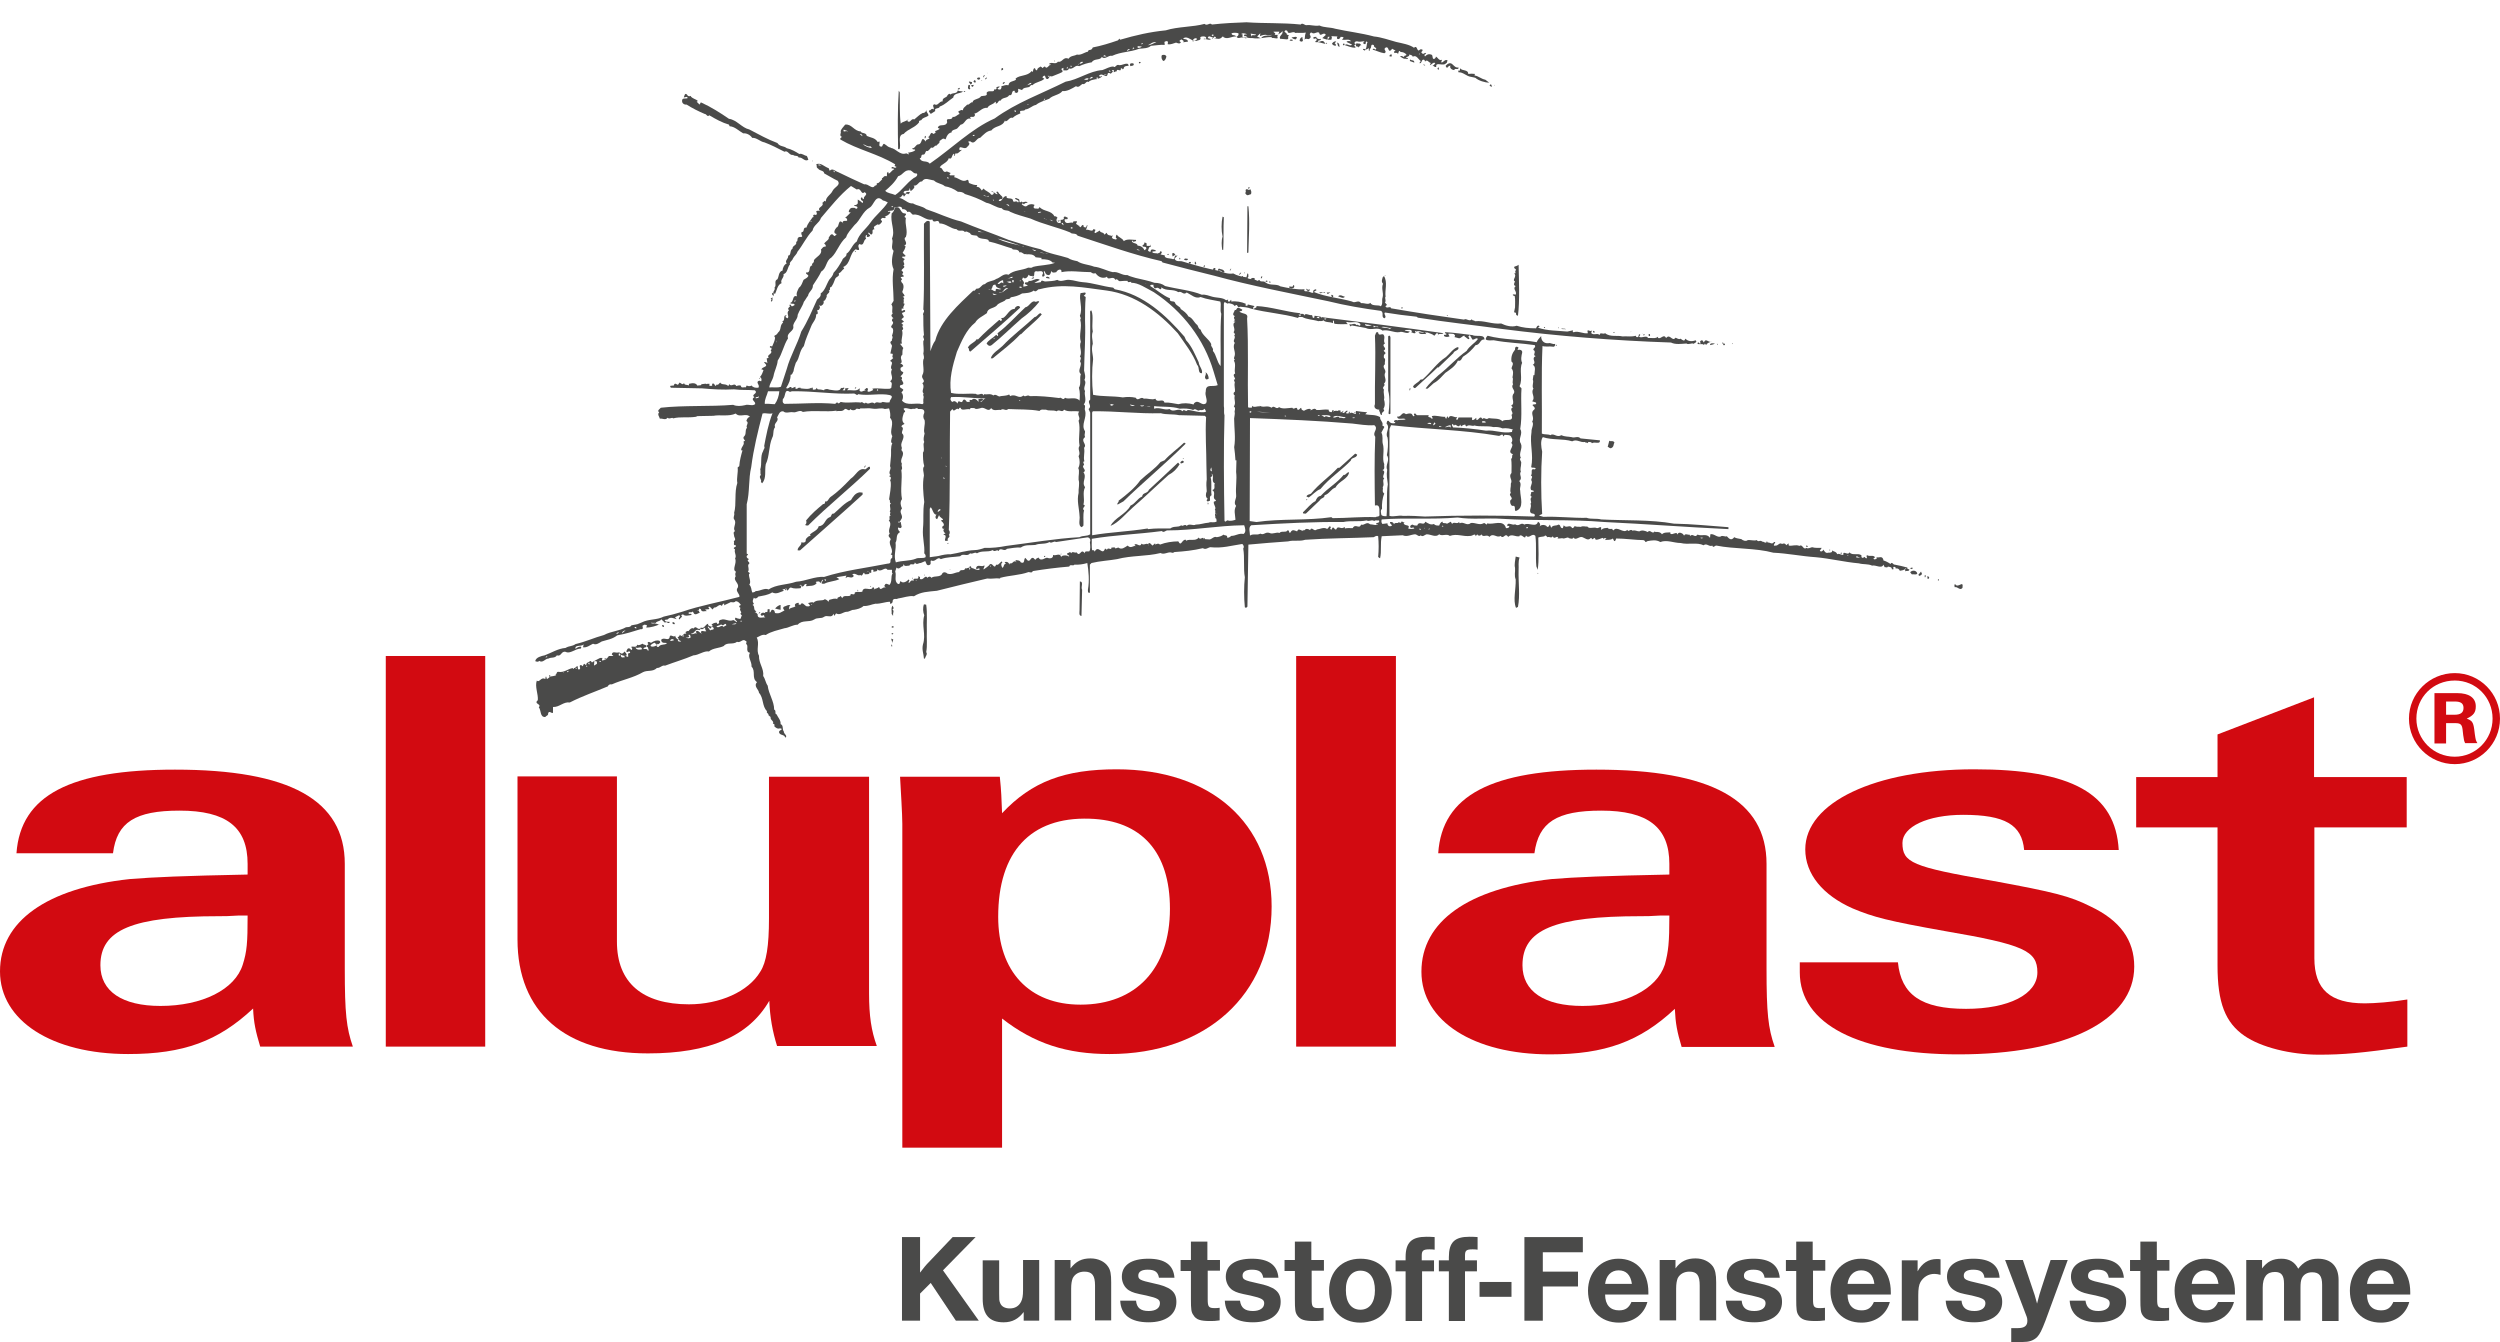 <?xml version="1.0" encoding="UTF-8"?> <svg xmlns="http://www.w3.org/2000/svg" xmlns:xlink="http://www.w3.org/1999/xlink" version="1.1" id="Ebene_1" x="0px" y="0px" viewBox="0 0 774.4 415.7" style="enable-background:new 0 0 774.4 415.7;" xml:space="preserve"> <style type="text/css"> .st0{fill-rule:evenodd;clip-rule:evenodd;fill:#4A4A49;} .st1{fill-rule:evenodd;clip-rule:evenodd;fill:#D20A11;} </style> <g> <g> <path class="st0" d="M302.2,383.2h-7.1l-8,8.4c-0.4,0.5-0.6,0.6-2.1,2.6v-3.3v-7.7h-5.6v25.9h5.6v-8.4l3.3-3.3l7.8,11.7h7.1 l-11.1-15.6L302.2,383.2z"></path> <path class="st0" d="M321.9,390.3h-5v9.3c0,1.8-0.2,2.8-0.6,3.6c-0.7,1.4-1.9,2.1-3.5,2.1c-1.5,0-2.6-0.6-3-1.7 c-0.3-0.7-0.3-1.1-0.3-2.9v-10.3h-5.1v11.9c0,4.9,2,7.3,6.5,7.3c2.7,0,4.6-1.1,6.2-3.2v2.7h4.8V390.3z"></path> <path class="st0" d="M331.6,390.3h-4.9v18.7h5.1v-9.8c0-1.6,0.2-2.5,0.5-3.3c0.7-1.3,2-2,3.6-2c2.4,0,3.3,1.2,3.3,4.3v10.8h5 v-11.8c0-2.5-0.2-3.8-1-4.9c-1-1.5-3-2.5-5.4-2.5c-2.7,0-4.5,0.9-6.2,3.1V390.3z"></path> <path class="st0" d="M363.8,395.8c-0.3-4-3-5.9-8.1-5.9c-5.3,0-8.2,2-8.2,5.6c0,1.8,0.9,3.4,2.2,4.2c1.2,0.7,1.9,0.9,5.4,1.6 c3.6,0.8,4.2,1.3,4.2,2.4c0,1.5-1.3,2.4-3.5,2.4c-2.5,0-3.7-1-3.9-3.2h-4.9c0.2,4.4,3.2,6.7,8.8,6.7c5.3,0,8.6-2.4,8.6-6.3 c0-3.2-1.8-4.7-7.2-5.8c-4.1-0.9-4.6-1.2-4.6-2.4c0-1.2,1.1-1.8,2.9-1.8c2.2,0,3.2,0.7,3.5,2.5H363.8z"></path> <path class="st0" d="M377.8,390.3h-3.8v-5.7h-5.1v5.7h-3.2v3.4h3.2v8.7c0,3.2,0.1,4.1,0.8,5c0.8,1.4,2.2,1.8,5.1,1.8 c1,0,1.7,0,3-0.2v-3.9c-0.7,0.1-1.1,0.1-1.5,0.1c-1.9,0-2.2-0.4-2.2-2.7v-8.9h3.8V390.3z"></path> <path class="st0" d="M396,395.8c-0.3-4-3.1-5.9-8.2-5.9c-5.2,0-8.1,2-8.1,5.6c0,1.8,0.9,3.4,2.2,4.2c1.2,0.7,1.9,0.9,5.4,1.6 c3.6,0.8,4.3,1.3,4.3,2.4c0,1.5-1.4,2.4-3.5,2.4c-2.5,0-3.7-1-4-3.2h-4.7c0.2,4.4,3.1,6.7,8.7,6.7c5.3,0,8.6-2.4,8.6-6.3 c0-3.2-1.8-4.7-7.2-5.8c-4.2-0.9-4.6-1.2-4.6-2.4c0-1.2,1.1-1.8,2.9-1.8c2.2,0,3.2,0.7,3.5,2.5H396z"></path> <path class="st0" d="M410,390.3h-3.8v-5.7h-5.1v5.7h-3.2v3.4h3.2v8.7c0,3.2,0.1,4.1,0.7,5c0.9,1.4,2.3,1.8,5.2,1.8 c0.9,0,1.7,0,3-0.2v-3.9c-0.7,0.1-1.1,0.1-1.5,0.1c-1.9,0-2.2-0.4-2.2-2.7v-8.9h3.8V390.3z"></path> <path class="st0" d="M421.4,389.9c-5.8,0-9.7,4-9.7,9.9c0,5.9,3.9,9.9,9.7,9.9c5.9,0,9.7-4,9.7-9.9 C431,393.6,427.3,389.9,421.4,389.9 M421.4,393.6c2.9,0,4.5,2.2,4.5,6.1c0,3.8-1.7,6-4.5,6c-2.8,0-4.5-2.2-4.5-6 C416.8,396,418.6,393.6,421.4,393.6"></path> <path class="st0" d="M444.5,383.2c-1.5-0.1-2-0.1-2.6-0.1c-4.6,0-6.5,1.7-6.5,6.3v1h-3.1v3.4h3.1v15.4h5.1v-15.4h3.7v-3.4h-3.8 v-1.5c0-1.5,0.5-1.9,2.3-1.9c0.6,0,1.1,0,1.7,0.1V383.2z"></path> <path class="st0" d="M457.8,383.2c-1.4-0.1-1.9-0.1-2.6-0.1c-4.6,0-6.4,1.7-6.4,6.3v1h-3.1v3.4h3.1v15.4h5v-15.4h3.7v-3.4h-3.7 v-1.5c0-1.5,0.4-1.9,2.3-1.9c0.5,0,1,0,1.6,0.1V383.2z"></path> <rect x="458.3" y="397.1" class="st0" width="9.9" height="4.6"></rect> <polygon class="st0" points="490.3,383.2 472.2,383.2 472.2,409.1 477.9,409.1 477.9,398.5 488.8,398.5 488.8,393.9 477.9,393.9 477.9,387.9 490.3,387.9 "></polygon> <path class="st0" d="M505.4,403.2c-0.8,1.9-1.9,2.7-3.9,2.7c-2.7,0-4.3-1.7-4.3-4.9h13.4v-0.7c0-6.4-3.7-10.4-9.3-10.4 c-5.4,0-9.4,4.2-9.4,9.9c0,5.9,3.8,9.9,9.6,9.9c4.3,0,7.7-2.4,8.8-6.4H505.4z M497.2,397.7c0.3-2.5,1.8-4.2,4.2-4.2 c2.3,0,3.7,1.4,4.1,4.2H497.2z"></path> <path class="st0" d="M519,390.3h-4.9v18.7h5.1v-9.8c0-1.6,0.2-2.5,0.5-3.3c0.7-1.3,2-2,3.6-2c2.4,0,3.2,1.2,3.2,4.3v10.8h5.1 v-11.8c0-2.5-0.3-3.8-1-4.9c-1.1-1.5-3-2.5-5.4-2.5c-2.7,0-4.6,0.9-6.2,3.1V390.3z"></path> <path class="st0" d="M551.3,395.8c-0.4-4-3.1-5.9-8.1-5.9c-5.3,0-8.3,2-8.3,5.6c0,1.8,1,3.4,2.3,4.2c1.2,0.7,1.9,0.9,5.4,1.6 c3.6,0.8,4.3,1.3,4.3,2.4c0,1.5-1.3,2.4-3.5,2.4c-2.5,0-3.7-1-3.9-3.2h-4.9c0.2,4.4,3.2,6.7,8.8,6.7c5.3,0,8.6-2.4,8.6-6.3 c0-3.2-1.8-4.7-7.2-5.8c-4.1-0.9-4.6-1.2-4.6-2.4c0-1.2,1.1-1.8,2.9-1.8c2.2,0,3.2,0.7,3.5,2.5H551.3z"></path> <path class="st0" d="M565.3,390.3h-3.8v-5.7h-5.1v5.7h-3.2v3.4h3.2v8.7c0,3.2,0.1,4.1,0.7,5c0.9,1.4,2.3,1.8,5.2,1.8 c0.9,0,1.7,0,3-0.2v-3.9c-0.7,0.1-1.1,0.1-1.5,0.1c-1.9,0-2.2-0.4-2.2-2.7v-8.9h3.8V390.3z"></path> <path class="st0" d="M580.5,403.2c-0.8,1.9-1.9,2.7-3.9,2.7c-2.7,0-4.3-1.7-4.3-4.9h13.4v-0.7c0-6.4-3.7-10.4-9.2-10.4 c-5.5,0-9.5,4.2-9.5,9.9c0,5.9,3.8,9.9,9.6,9.9c4.3,0,7.7-2.4,8.8-6.4H580.5z M572.3,397.7c0.3-2.5,1.9-4.2,4.2-4.2 c2.3,0,3.8,1.4,4.1,4.2H572.3z"></path> <path class="st0" d="M601.2,390.1c-0.5-0.1-0.9-0.1-1.2-0.1c-2.7,0-4.6,1.3-6,3.8v-3.4h-4.9v18.7h5.1v-7.8c0-2.1,0.2-3.3,0.7-4.2 c0.9-1.5,2.4-2.5,4.3-2.5c0.6,0,1.1,0.1,1.9,0.3V390.1z"></path> <path class="st0" d="M619.4,395.8c-0.3-4-3-5.9-8.1-5.9c-5.2,0-8.2,2-8.2,5.6c0,1.8,0.9,3.4,2.3,4.2c1.1,0.7,1.8,0.9,5.4,1.6 c3.5,0.8,4.2,1.3,4.2,2.4c0,1.5-1.3,2.4-3.4,2.4c-2.5,0-3.8-1-4-3.2h-4.9c0.3,4.4,3.3,6.7,8.8,6.7c5.3,0,8.7-2.4,8.7-6.3 c0-3.2-1.9-4.7-7.3-5.8c-4.1-0.9-4.6-1.2-4.6-2.4c0-1.2,1.1-1.8,2.9-1.8c2.2,0,3.3,0.7,3.5,2.5H619.4z"></path> <path class="st0" d="M640.5,390.3h-5.3l-2.9,8.9c-0.4,1.2-0.7,2.2-1.3,4.6c-0.6-2.2-0.9-3.3-1.3-4.3l-3.1-9.2h-5.5l6.7,17.6 c0.1,0.3,0.2,0.7,0.2,1.2c0,1.6-0.9,2.3-3,2.3h-1.4h-0.6v4.3h2.1h0.3h1.1c2,0,3.3-0.4,4.5-1.5c0.9-1,1.4-2,2.6-5.1L640.5,390.3z"></path> <path class="st0" d="M657.9,395.8c-0.4-4-3.1-5.9-8.2-5.9c-5.2,0-8.2,2-8.2,5.6c0,1.8,0.9,3.4,2.3,4.2c1.2,0.7,1.9,0.9,5.4,1.6 c3.6,0.8,4.3,1.3,4.3,2.4c0,1.5-1.4,2.4-3.5,2.4c-2.5,0-3.7-1-4-3.2h-4.9c0.3,4.4,3.3,6.7,8.8,6.7c5.4,0,8.7-2.4,8.7-6.3 c0-3.2-1.8-4.7-7.2-5.8c-4.2-0.9-4.6-1.2-4.6-2.4c0-1.2,1.1-1.8,2.9-1.8c2.2,0,3.2,0.7,3.5,2.5H657.9z"></path> <path class="st0" d="M671.9,390.3h-3.8v-5.7H663v5.7h-3.2v3.4h3.2v8.7c0,3.2,0.1,4.1,0.7,5c0.9,1.4,2.3,1.8,5.2,1.8 c0.9,0,1.7,0,3-0.2v-3.9c-0.7,0.1-1.1,0.1-1.5,0.1c-1.9,0-2.2-0.4-2.2-2.7v-8.9h3.8V390.3z"></path> <path class="st0" d="M687.1,403.2c-0.8,1.9-1.9,2.7-3.9,2.7c-2.7,0-4.2-1.7-4.3-4.9h13.4v-0.7c0-6.4-3.7-10.4-9.3-10.4 c-5.4,0-9.4,4.2-9.4,9.9c0,5.9,3.8,9.9,9.6,9.9c4.3,0,7.7-2.4,8.8-6.4H687.1z M678.9,397.7c0.3-2.5,1.8-4.2,4.2-4.2 c2.3,0,3.7,1.4,4.1,4.2H678.9z"></path> <path class="st0" d="M700.7,390.3h-4.9v18.7h5.1v-10.1c0-3.4,1.3-4.9,3.8-4.9c2,0,2.8,1.1,2.8,3.6v11.5h5.1v-10.1 c0-1.6,0.1-2.3,0.4-3c0.5-1.2,1.7-1.9,3.2-1.9c2.2,0,3.1,1.1,3.1,3.9v11.2h5.1v-12.7c0-4.2-2.3-6.6-6.4-6.6c-2.6,0-4.5,1-6.1,3.1 c-1.1-2.1-2.8-3.1-5.2-3.1c-2.7,0-4.4,0.9-6,3V390.3z"></path> <path class="st0" d="M741.4,403.2c-0.8,1.9-1.9,2.7-3.9,2.7c-2.7,0-4.3-1.7-4.3-4.9h13.4v-0.7c0-6.4-3.7-10.4-9.2-10.4 c-5.5,0-9.5,4.2-9.5,9.9c0,5.9,3.8,9.9,9.6,9.9c4.3,0,7.7-2.4,8.8-6.4H741.4z M733.2,397.7c0.3-2.5,1.8-4.2,4.2-4.2 c2.3,0,3.8,1.4,4.1,4.2H733.2z"></path> </g> <g> <path class="st0" d="M212.4,196.7c0,0.1,0.2,0.1,0.3,0H212.4z"></path> <path class="st0" d="M328.4,68.2c-0.3,0.2-0.6,0.2-0.8,0l0.3,0.5L328.4,68.2z"></path> <path class="st0" d="M355,76.3L355,76.3L355,76.3z"></path> <path class="st0" d="M439.4,103c0.6,0.8,1.5,0.3,2.4,0.5l-0.5-0.7C440.8,103.4,439.9,102.7,439.4,103"></path> <path class="st0" d="M448.3,21c0.2-0.3,0.5-0.6,1-0.7c-0.4,0.8,0.5,1.4,1.2,1.4c0-0.8,1.4,0.2,1.3-0.8c-1.7,0.3-1.8-2.3-3.6-0.9 l-0.4,0.4C447.9,20.6,448,21,448.3,21"></path> <path class="st0" d="M590.8,175.8c-1.4-0.4-2.4-0.6-3.9-0.9c-0.5,0.1-0.8-1.1-1.3-0.2c-0.7-0.5-1.5-0.9-2.2-1.1v-0.2 c-0.4-1.4-1.4-0.5-2.1-0.8v0.5c-0.4,0.1-0.7,0.4-1-0.1c0.2-0.2,0.4-0.2,0.5-0.4c-0.6-0.8-1.5-0.1-2.4-0.6c-0.5,0.1,0,0.6-0.1,0.9 H578c-0.2,0-0.3-0.2-0.3-0.4l-0.7,0.3c-0.5,0-0.4-0.5-0.4-0.8c-1.1-0.8-2.8,0.2-3.7-0.9c-0.4,0.9-1.4-0.1-1.9,0.2 c0.3,1.4-1.3-0.2-1.9,0.4c-0.3-0.9-1.1-0.8-1.6-1.2c0.2,0.7-0.6,0.7-1.2,0.7c-0.7,0.3-1.2-0.4-1.5-1c0,0.4-0.7,0.9-1.1,0.4 l0.6-0.9c-0.8,0-2,0.1-3-0.2c-0.5,0.1-1.3,0.6-1.7,0.2c-1.1,0.8-1.2-1.3-2.2-0.6c-1.2-0.5-2.2,0.1-3.3-0.1l-0.1-0.7l-0.7,0.6 c-0.3-0.7-0.9-0.6-1.3-0.4c-0.8-0.6-1.2,0.6-2,0.5c-1.2,0.3,0-0.9-0.1-1.1h-0.4c-0.5,1-1.5-0.1-1.9,0.2l-0.3-0.5 c-0.1,1.1-1.1,0-1.4,0.2c-0.7-0.7-1.2,0.3-1.7-0.5c-0.8,0.3-2-0.1-2.8,0c-0.6,0.5-1.6,0.1-2-0.3c-0.8-0.2-1.6-0.2-2.2-0.6 c-0.9,1.2-1.6,0.5-2.3-0.3c-0.5,0.3-1.4-0.4-1.9,0.1c-1.1,0.4-2.1-1-3.2-0.7l-0.1,1.1c-1.1-1.5-2.4-0.4-3.9-1 c-0.8,1.2-1.4-0.5-2.2,0.4c0-0.1-0.3-0.2-0.2-0.4c-0.5,0.2-1.4-0.5-1.7,0.3c-0.2-0.1-0.2-0.3-0.4-0.5c-0.6-0.4-1.4-0.7-1.7,0.2 c-0.2-1.2-1.5,0.3-2.2-0.3v-0.4c-0.9,0.1-1.9-0.1-2.6,0.6c-0.4-0.7-1.4-0.8-2-0.7l-0.2-0.2c-0.8,1.1-1.4-0.8-2.2,0.2 c-0.8-0.4-1.8-0.7-2.6-0.2c-0.7,0-1.4-0.5-2.1-0.2c-0.6-0.8-1.4,0.7-1.6-0.3c-1.2,1.4-3.2-1.4-4.3,0.2c-0.1-0.1-0.4-0.2-0.4-0.5 c-0.4,0.1-1.3,0.1-1.4-0.3c-0.6,0.1-1.4,0-1.9,0.6c-0.4-0.2,0.1-0.5-0.2-0.8c-0.4-0.1-0.7,0.3-1.2,0.3c-1-0.5-2.4,0.4-3-0.5 c-0.6,0.1-1.4-0.3-2,0.1c-0.9-0.1-1.4,0.1-2-0.3c0.2,0.1-0.3,0.7-0.7,0.7c-0.7-1.4-1.8,0.3-2.6-0.9l-0.3,0.9 c-1,0.1-0.5-1.1-1.4-1.1c-0.6,0.5-1.7,0-2.2,1l-0.4-1l-0.5,0.7c-0.3,0.1-0.5-0.1-0.6-0.3c-0.8-0.5-1.7-0.3-2.2,0.2 c0.6-0.5,0.1-1.3-0.4-1.5c-0.5,2-2.9,0.1-4.2,0.9c-1.2-0.9-1.5,0.8-2.9-0.1c-0.7,0.5-2.4-0.9-2.4,0.4c0.1,0.5,0.7-0.3,0.6,0.4 c-0.2,0.4-0.6,0.4-1,0.4c-0.8-2.9-4-0.9-5.8-1.5c-0.2,1-0.6-0.4-1.2,0c-1.2,0.7-2.6-0.3-3.9-0.1c-1.2,1.1-2.3-0.6-3.4,0.1 c-0.1-0.1-0.3-0.3-0.2-0.5c-0.5,1-1.7-0.2-2.2,0.7l-0.4-0.7l-1.3,0.7v-0.2l-1.2-0.1v-0.4c-0.6,0-0.9,0.7-1.1,1.2 c-0.6,0-1.3,0-1.6-0.5c-1,0.4-1.7-0.1-2.7-0.7c-0.5,1.5-1.9-0.5-2.5,1.2c-0.5,0-1.1,0-1.4-0.3c-0.4,0-1,0.4-0.7,0.9 c0.4,0.4,0.9-0.4,1.2,0.3c-0.5,0.2-1.5,0.2-1.9,0c0.8-1.4-1.1-0.6-1.4-1.6c0.1-0.2,0.3-0.1,0.4-0.1l-1-0.5 c-0.2,0.4-0.4,0.7-0.9,0.2c-0.3,0.7-1.2-0.1-1.5,0.7c-0.1-0.5-0.5-0.8-1.2-0.7c-0.2,0.5,0.5,0.7,0.6,1.1c-0.3,0.1-0.5,0.3-0.8,0.2 c-0.5-0.1-0.7-0.7-0.6-0.9l-1.6,0.2c-0.4-0.5-0.3-1-0.2-1.4c7.4-0.6,15.7,0.1,23.5-0.6c4.3,0.7,9.3,0.1,13.6,0.4 c10.8,0.7,21.2,0.1,31.9,1c12.8,0.6,25.4,1.6,38.4,2.2v-0.6c-5.6-0.4-11.2-1-16.9-1.1c-7.3-1.3-15.1-0.9-22.5-1.3 c-1.5-0.4-3.2,0-4.5-0.5c-4.3,0.1-9.1-0.5-13.4-0.3l-1.4-0.4l1-0.5c-0.4-6.2-0.4-13.4,0-19.3c-0.3-1.4-0.6-3.4,0.2-4.5 c3,1,6.2,0.4,9.1,1.3c1.5-0.8,2.5,0.5,4,0.2c0,0.4,0.6,0,0.8,0.4l0.2-0.4c0.5,0,1,0,1.1,0.4c0.9-0.6,2.6,0.5,2.5-0.9l-6-0.6 c-0.9-0.9-1.8,0-2.8-0.4c-1.1-0.2-2.1-0.1-3.2-0.6c-1.3,0.9-2.4-0.8-3.3,0c-1-0.4-1.8-0.1-2.7-0.5c0.1-9-0.2-18.3,0.2-27.1 c1.1,0.3,2.2,0,3.3,0.2c0.6,0.1,0.7-0.8,0.6-0.9c-0.6,0.3-1.4-0.4-2-0.2c-1.4,0.2-2.4-0.8-2.3-2.2c-0.6,0.7-1,1-1.4,1.9 c-4.8-0.9-10.4-0.7-15.2-2c-0.4,0.4-0.7,0.9-0.5,1.2c0.7,0.4,1.6,0.2,2.4,0.2c4.1,0.8,8.6,0.9,12.7,1.5c0.5,0.8-0.6,0.9-0.4,1.5 c1.1,0.6-0.5,1.6,0.7,1.9c-1.6,0.8,0.5,1.9-0.9,2.7c1.1,0.6,0.5,2,0.5,3.2H475l-0.2,1.4c0.4,0.8-0.4,2,0.2,2.8 c-1,1.3,0.8,2.6-0.4,3.9l1.2,0.4c0.3,0.9-0.9,0.3-1.1,0.8c0.3,0.4,1.1,0.9,0.5,1.4c-1.4,1.1,0.3,2.3-0.6,3.7 c0.7,0.8-0.3,2.1-0.2,3.2c-0.6,3.7,0.7,7.1-0.1,10.9c0.4,0.4,1.2-0.1,1.4,0.5l-0.3,0.2c-1.6-0.4-0.5,1.2-1.2,1.9 c0.8,0.3,0.1,0.9,0.1,1.4c0.7,0.9-0.5,1.9-0.1,2.9c0.1,0.5,1,0.1,0.9,0.7l-0.8,0.1c0.1,0.6-0.6,1.1,0.2,1.5 c-0.9,0.7,0.2,1.7-0.4,2.1c0.4,1.2-0.3,1.5-0.1,2.6c0.5,0.8,0.9,0.2,1.4,0.8c0.1,0.2,0,0.5-0.2,0.6c-10.7-0.4-22.7-0.4-33.8,0 c-2-0.1-4.3-0.3-6.8-0.2c-1.4-0.3-2.8,0.4-4.2,0v-26.9l0.5-1.2c11.4,1.3,22.1,1.4,33.3,3.3c0.4,0.2,1.4-1.1,1.4,0.2l0.5-0.5 c0.9,0.1,1.8-0.1,2.1,0.8c0.4,0.5,0.3,1.4-0.1,1.7c1.4,1-1.7,2.8,0.6,3.5c-0.6,0.3,0,1.2-0.6,1.4c0.2,1.4,0.1,3,0.1,4.4 c-1.1,1.2,0.5,2.1-0.2,3.3c0.1,1.1-0.4,2,0,2.9c-1,0.8,1.1,1.5-0.1,2.2c-0.3,0.6,0,1.5,0.5,1.8c1.4-0.3,0.5,1.3,1.1,1.6 c2.8-0.9,1.4-4.3,1.4-6.3c-0.3-1,0.6-2-0.3-3c1.2-0.9-0.2-2,0.5-2.9c-0.3-0.9,0.1-1.5,0.1-2.6c0.2-0.6-0.8-1.2-0.1-1.7 c-0.8-1.4,0.7-2.9,0-4.4c-1-1.5,0.8-3-0.2-4.5c0.7-4.2,0.1-8.3,0.4-12.6c-0.2-0.3-0.5-0.4-0.6-0.7c1.1-2.3-0.2-5,0.8-7.2 c-0.5-1-0.2-2.3,0-3.1c0.2-0.9-0.8-1.1-1.4-0.9c0-0.3,0.2-0.5,0.3-0.7c-0.2-0.2-0.4-0.3-0.6-0.3c-0.5,0-0.5,0.5-0.5,0.9 c-0.9,1.1-1.3,2.3-1.1,3.7c0.9,0.6,0.1,1.4,0,2.1c0.7,0.8,0.5,1.8,0.3,2.8c0.4,0.6-0.2,1.4,0.2,2.1c-0.9,1.2,0.9,1.8,0.2,2.9 c-1.1,1.1,0.7,3.1-0.8,3.7l0.5,0.6c-1.3,0.6,0.6,1.7-0.4,2.3c0.9,2.5-2.1,1-2.8,2c-1-1.1-2.8-0.7-4.2-1c-1,0.8-1.4-0.5-2,0.3 c-0.8-1.4-1.2,0.7-1.9,0.2v-0.6c-0.4,0.3-0.7,0.8-1.3,0.7v-0.8h-4.2c-0.2,0.3-0.1,0.8-0.6,0.7c-0.4-0.3,0.2-0.5,0.2-0.8 c-0.9,0.3-2.2-1.1-2.7,0.3l-0.4-0.6l-0.3,0.8c-0.2-0.1-0.4-0.3-0.3-0.6c-1.4,0.1-3-0.6-4.2-0.2c0,0.3,0.6,0.6,0,0.9 c0-0.8-1.6-0.3-0.9-1.2h-3.6c-0.4,0-0.6-1-1-0.3c-0.1,0.2,0.1,0.3,0.2,0.5c-0.7,0.5-0.5-0.6-1.2-0.7c-0.5-0.1-1.2,0.1-1.5,0.2 c-1.3-1.1-1.4,1.1-2.7,0.7c0,1.4,1.9,0.2,2.6,0.9c-1.3,0.4-2.6-0.4-3.4,1.2c-0.7,0.1-1.4,0-1.8-0.7c-0.6-0.3-0.6,0.4-0.7,0.8 c1.3,1.4-0.6,2.9,0.3,4.3c0.3,1.7,0.1,4.1-0.2,5.5c1.1,1.5-0.6,3.1,0.1,4.5c-0.3,1.8,0,2.9,0.2,4.5c-0.5,3-0.1,6.6-0.4,9.9 c-0.6,0-1.3,0-1.6-0.4c-0.1-0.6-0.4-1.4,0.2-1.9c-0.1-1.4,0.1-3.4,0.7-4.7c-0.9-0.7-0.2-1.4-0.5-2c0.7-0.9-0.3-2.1,0.5-2.7 c-1.1-0.6,0.9-2.1-0.6-2.6c1-0.2,0.4-1.4,0.6-1.8c-0.8-1.8,0.2-4.3-0.5-6.5c-0.2-0.9,0.2-2.2-0.4-3.3l0.9-1.7 c0-0.3-0.4-0.3-0.6-0.5c0.4-1.1-0.8-1.5-0.7-2.6c-1.6-0.9-2.8-0.5-4.6-0.9l0.6-0.6c-1.4-0.1-2-0.2-3.5-0.4v0.9 c-0.7,0.1-1.3-0.8-1.9-0.1v-0.6c-0.3,0-0.3,0.4-0.4,0.6c-0.2-0.1-0.6,0.1-0.8-0.2l0.6-0.6c-0.7-0.5-1,1.2-1.7,0.4 c0.1-0.1,0.4-0.3,0.4-0.5l-0.9,0.6l-0.1-0.7c-0.3,0.1-0.7-0.1-0.8,0.2c-0.4-0.1-1.1-0.1-1.5,0.2c0-0.2,0.3-0.3,0.2-0.5 c-0.7-0.2-0.2,1-1,0.6c-0.4,0-0.6-0.4-0.5-0.7c-1.4-0.2-2.5,0.2-3.8,0.1c-0.6-0.9-1.5,0.1-1.9,0.1c0.1-0.1,0.1-0.2,0.1-0.4 c-0.6-0.2-1.3,0.1-2,0.5c-0.4,0.1-1-0.5-1-0.7h0.3c-0.6-0.6-0.6,0.7-1.4,0.4c-0.2-1.4-1.1,0.3-1.6-0.6c-1.4,0.1-3.1,0.5-4.1-0.2 c-0.9,1-1.5-0.8-2.3,0.2c-1.5-0.9-2.3,0.1-3.7-0.6v0.2c-0.8-0.2-1.7,0.5-2.4-0.2c0,0.2,0.1,0.4-0.1,0.6c-0.4-0.1-0.9,0.1-1.1-0.2 c-0.2-9.1,0.2-18.4-0.3-27.4c0.5-1.9-1.4-1.3-2.4-2.2c0.3-0.2,0.9,0,0.9-0.6c-0.5-0.2-0.9-0.7-1.5-0.5c-0.3,0.2-0.3,0.8-0.8,0.6 c-0.1,0.6-1.1,1.5,0,1.9c-0.8,0.8,0.6,1.2-0.4,1.6l0.6,0.2c-1.5,0.7,0.3,2.1-0.6,3.2c0.2,0.2,0.7,0.7,0.2,1 c0.7,0.8-0.7,1.6,0.2,2.3c-0.8,1.3,0.2,2.5,0,3.8c-0.1,0.6-0.5,1,0,1.4l-0.3,0.3c0.8,1.2,0,2.7,0.4,4c-1,0.4,0,1.2,0,1.8l-0.4,0.1 l0.3,0.9c-0.3,1,0.2,1.8,0,2.9c-0.5,0.1-0.5,0.9,0,1.1c-0.4,1.2,0.5,2.3-0.3,3.4c0.8,0.6,0,1.4,0.3,2c0,0.8-0.3,1.7-0.2,2.2 c0,2.5,0.5,5.6,0,8.4c0.2,1.2,0.3,2.9,0.4,4.1H383l-0.1,3.6c0.3,2.3-0.2,4.6,0,7.1c0.2,1.2-1,2.4,0,3.4c-0.8,1.4-0.3,2.6-0.2,4.3 c-0.6,0.2-1.5,0.5-2.4,0.2c-0.4-0.1-0.7,0.8-1,0.1c-0.2-10.8-0.3-22.8,0-32.7c-0.3-0.8,0-2.1-0.2-2.8V94.1 c0.2-1.3,0.9,0.4,1.5-0.2c0.6,0.2,1.5,0.2,1.7,0.8h0.3c0.8-0.9,0.7,1.1,1.5,0.3c1.1,0.1,2.4,0.2,3.4,0.6c5,1.3,9.7,1.5,14.6,2.9 c0.1-0.6,0.8-0.2,1.3-0.3c1.4,0.8,3.5,0.8,5,1.3c0.4-0.2,1.1,0.2,1.5-0.3c0.8,0.8,1.9,0.4,3,0.9v-0.8c0.6,0,0.1,0.6,0.5,1 c1.4,0.2,2.8,0.1,4.1,0.1l-0.5-0.5l0.2-0.2c1.3,0.5,3.2-0.5,4.2,0.7c0,1.2-0.8-0.2-1.2,0.3c-0.7-0.9-1.4,0.1-2.2-0.3 c0,0.3,0.2,0.6,0.4,0.7l0.3-0.3l4.4,0.8c1.7,0.9,3.7-0.5,5.1,0.8c1.9-0.4,3.6,0.7,5.2,0.5c1.2-0.5,2.5,0.9,3.3-0.2l-1.6-0.3 l0.3-0.2c0.7,0.1,1.6-0.3,2,0.4l-0.3,0.3c0.3,0,0.9,0.6,1.4,0.2l-0.2-0.6c0.2,0,0.3,0.1,0.5,0.2c0.7-0.4,1.6,0.2,2.3,0.3h1.1 c0.9,0.4,1.4,0.4,2.1,1l0.7-0.8c0.9,0,0.2,0.8,0.3,1c0.1-1.3,1.4-0.4,1.8-1c-11.8-1.7-25.2-3.4-37.2-4.9c-0.2-0.3-0.7,0.4-0.8-0.2 l-1.9-0.3l-0.1,0.6c-0.8,0.3-0.3-0.6-0.8-0.8c-0.7,0.2-2.1-0.9-2.3,0.2c-0.1-1.1-1.2-0.2-1.4-0.8c-4.2-0.4-9-2-13.4-2.2 c0.2,0.7-0.7,0.4-0.8,1c-0.6-0.6,0.1-0.7,0.2-1l-2.1-0.5v0.2c-0.1,0.3-0.4,0.2-0.6,0.2c-0.2-0.2,0-0.4,0-0.6 c-1.3-0.6-3.1-0.9-4.5-0.7v-0.5h-0.2v0.1c-0.1,0.2-0.3,0.5-0.6,0.4c-0.6-0.1,0-0.4-0.2-0.6l-0.6,0.2c-1.1-0.9-2.9-0.7-4.3-1.1 c-0.8-0.2-2.2-0.8-3.2-0.6c-3.4-1.4-7.4-1.7-11.4-2.7c-0.9-0.7-2-1-3.3-1c-1.9-0.7-3.8-1-5.8-1.5c-0.8-0.3-1.7-0.4-2.6-0.9 c-1.6,0.2-2.9-1.2-4.5-0.9c-1.9-0.4-3.8-1.5-5.8-1.7c-1.8-0.7-3.8-0.7-5.2-1.7c-1-0.2-2-0.4-2.9-1c-2.8-0.9-5.9-1.3-8.5-2.7 c-3.5-0.8-6.5-1.9-9.9-2.9c-4.7-1.9-9.9-3.7-14.7-5.7c-3.8-0.9-7.1-2.6-10.8-3.8c-1.2-1-2.8-1-4.1-1.8c-1.6,0.2-2.7-1.5-4.3-1.7 c0.6-0.1,0.8-0.6,1.2-1l0.3,0.6l0.1-0.1c0.4-0.3,0.6-1.3,1.2-0.6c0.1-0.2,0.6-0.3,0.5-0.7c-0.5,0-1.2-0.2-1.2,0.5 c-0.3,0-0.7-0.1-0.7-0.4c0.3-1.1,2,0.2,1.8-1.3c0.3,0.2,0.2,0.6,0.4,0.9l0.4-0.3c0.4-0.4,1.1-0.9,0.5-1.4c1.3,0.2,1.5-1.4,2.6-1.3 c0.9-1.4,2.2-0.5,3.7-0.3c1,1,2.4,0.9,3.4,1.8c1.3,0.2,2.8,0.8,4,1.7c0.9,0,1.6,0.1,2.2,0.7c2.3,0.7,4.4,1.5,6.6,2.7 c1.7,0.3,3.1,1.6,4.8,1.7c0.7,1,1.8,0.4,2.6,1.1c1.9,0.9,4.1,1.4,6.3,2.1c4,1.8,8.4,2.7,12.3,4.3c0.6,0.7,1.7,0,2.3,1 c8.6,2.8,17.2,5.9,26,7.9l0.3,0.4c5.2,1.4,10.7,2.8,16,4.1c11.3,3.1,23.9,5.5,35.3,7.9c5.2,1.3,11.1,2.3,16.4,3 c1,0.7-0.1,1.8,1,2.3c1-0.5-0.4-1.3,0.2-1.8c3,0.5,6.7,1,9.8,1.3l0.4,0.3c8.8,1.4,17.4,2.3,26.1,3.5c17.1,2.2,34.5,3.6,52.3,4.2 c1.4,0.7,3.2,0.4,4.8,0.3c0.6,0.5,1.7-0.3,2.2,0.1c0.3-0.3,1.3-0.5,0.6-1.1c-1.1,0.5-2.5,0.3-3.1-0.5l-0.4,0.6 c-0.5,0-0.9-0.5-1.2-0.6c-0.4,0.4-1.1-0.2-1.5-0.3c-1,1.4-1.7-1.4-2.9,0.1c-0.8-1.4-1.5,0.4-2.5,0v-0.4c-0.8,0.7-2.1,0.3-3.1,0.4 c-0.5-1-1.9,0.2-2.8-0.4l0.4-0.6l-0.4-0.2l-0.2,0.8c-0.3,0.3-0.8,0.1-0.8-0.3c-1.5,0.4-2.5,0.1-4.2,0.2c-1.3-0.4-3.8,0.3-5.3-1 c-0.7,0.5-1.6-0.5-1.7,0.6c-0.7-0.8-1.7,0.2-2.6-0.6c0-0.3,0.1-0.5,0.3-0.9c-0.5,0.5-1,0-1.4,0c-0.1,0.7-0.1,0.4,0.1,0.9 c-1.4,0.3-3-0.8-4.4-0.3c-0.4,0.1-0.4-0.4-0.2-0.6l-1.8,0.4c-3.1-0.3-6.2-0.2-9.1-1.2l0.5-0.4l-0.2-0.2c-0.5-0.2-0.7,0.4-0.9,0.8 c-2.2,0-4.2-0.2-6-0.8c-1.5,0.5-3.4,0-4.8-0.7c-2.9,0.3-5.2-1-8.1-0.7c-0.3-0.4-1.1-0.1-0.9-0.7c-0.8,1.1-1.8-0.4-2.5,0.2 c-7.9-1.1-14.5-2.1-22.6-3.5c-0.2-0.8-1.1,0.1-1.6-0.4c-0.4-0.4,0.3-0.4,0.3-0.7l-0.6-0.7c0.5-0.6-0.2-1.4,0.2-1.8 c-0.3-2.1,0.7-4.4-0.5-6.4l-0.4,0.4c-0.2,0.8-0.5,1.3,0.1,2c-0.6,1.4,0.2,2.7-0.1,4.1c-0.4,1.1,0.2,2.1-0.6,2.9 c-0.4-0.6-2.8,0.1-3.2-1.1c-0.7,0.7-1.8,0-2.9,0.1c-0.8-1.2-1.9,0.2-2.8-0.5c-3.8-1.1-8.1-1.4-11.7-2.9c-0.1-0.6,1.1-0.3,0.5-0.9 c-0.8,0.2-0.9,0.4-0.8,1.1c-0.5,0.1-0.8-0.2-1.2-0.3c-0.4-0.5-2,0.3-1.5-0.8c-2.4,0.2-5.2-0.4-7.5-0.9c-1.2-0.9-3.2-0.1-4.6-1.2 c-0.6-0.7-1.6,0.1-1.9-0.8l-0.6,0.3c-0.9-0.6-2.2-0.4-3-0.8c-0.2-0.2,0.2-0.3,0.2-0.5c-0.1-0.2,0.2-0.9-0.3-1l-0.3,1.2 c-1.5-0.2-2.9-0.5-4.1-1.2c-1.4,0.3-3.1-0.3-4.4-0.8c-3.9-0.7-7.6-1.8-11.3-2.9c-0.7-0.3-2,0.3-2.5-0.9l1-1 c-1,0.6-0.7-1.2-1.7-0.6l0.1,0.9c0.2,0.1,0.7-0.7,1-0.2c-0.5,0.2-0.3,1-0.8,1.1c-0.9-0.4-2.8-0.1-2.6-1.2l-1.9-0.4 c-0.6-0.5-1.8,0-2-0.7c0.3-0.2,0.7-0.1,1.1-0.2c0-0.1,0-0.3-0.1-0.3c-0.6-0.2-1.5-0.6-1.5,0.5c-0.3,0-0.6-0.1-0.8-0.4 c0.2-0.4,0.3-1.3,0.9-1.2c0-0.2,0.1-0.6-0.1-0.6v0.4c-0.5-0.2-1.2,0.3-1.3-0.4c0.1-0.1,0.1-0.2,0.2-0.2c-0.1-0.1-0.4-0.6-0.9-0.4 c0.3,0.6-0.6,0.6-0.5,1c0.2,0.5,1.2-0.1,1.2,0.8c-0.2,0.2-0.4,0.5-0.6,0.5c-0.4-0.9-1.2-1.4-2.1-1.4c-0.2-1-1.5-0.5-1.8-1.4 c0.4-0.6,0.2,0.5,0.8,0.1c0.3,0,0.6-0.1,0.5-0.5h-0.4c-0.8,0-2.4-0.4-3.4,0.4c-0.4-1-1.8-1.2-2.1-2l-0.2,0.1 c-0.1,0.4-0.4,0.9,0.2,1.1l-0.3,0.3c-0.5-0.2-1.1,0-1.3-0.8l0.4-0.4h-0.4v0.1c-0.5-0.3-1.3,0-1.6-1l-0.7,0.6 c-0.2-0.9-1.4-0.5-1.4-1.3l-1.4,0.8c-0.6-0.2,0-0.6,0-0.9c0-0.4-0.5-0.1-0.6-0.4c-0.2,1.2-1.5,0-2.3,0.3c0.2-0.6,0.3-0.9,0.5-1.4 c-0.6-0.1-0.1,0.9-0.9,0.6c-0.4,0-0.4-0.4-0.4-0.7c-0.6-0.1-0.5,0.5-1,0.7c-0.4-0.5-0.7-0.7-1.2-1c-0.3-0.4,0.6-0.6,0-0.9 c-0.4,0.2-1.1-0.2-1,0.5c-0.9-0.3-2.2,0.7-2.6-0.6c-0.3-1.1,1.2,0.1,0.9-1c-0.4-0.1-0.6-0.4-1-0.3c-0.2,0.1-0.3,0.3-0.1,0.5 c-0.2,0.5-0.6,0.5-1.1,0.5c0,0.4,0.2,0.7,0,1c-0.4-0.1-0.9,0.1-1-0.4c-0.3-0.1-0.4-0.9,0.1-1.2c-0.2-0.2-0.4-0.6-1-0.5 c-0.9-1.9-3.4-1.4-4.6-2.9c-0.2,0.9-0.9,0.4-1.4,0.5c-0.7-0.2-0.4-0.8-0.1-1.1c-0.7-0.4-1.8-0.3-2.4,0.3c-0.6,0.4-1.2-0.2-1.6-0.5 l0.2-0.3c0.2,0,0.3,0.2,0.5,0.3c0.1-0.3,0.7-0.6,1.1-0.4c-0.2-0.7-1.1-0.3-1.6-0.2c-0.2-0.5-0.5-0.1-0.7,0 c-0.5-0.3,0.1-0.8-0.6-1.1c-0.4,0-0.7-0.6-1,0l1,0.5c0.2,0.1,0.2,0.6-0.1,0.6c-0.6-0.8-1,0.2-1.5-0.4c0-1.5-2.3-0.2-2-1.6 c-1.4,0.1-1.3,2-2.4,1.5c-0.1-0.2,0.4-0.7,0.9-0.5c0.7-0.7-0.3-1.1-0.6-1.5l0.1-0.1c-0.5,0.2-0.5-1.2-1.2-0.6l0.4,0.6l-0.1,0.1 c-0.4-0.2-1.1-0.4-1.1-1V60c-0.2,0.3-0.4,0.4-0.8,0.3c-0.5-0.9-1.8-1.1-2.3-1.9l-0.6,0.6c-0.3-0.5-0.8-1.2-1.5-1.1 c-0.2-0.1,0.1-0.4,0.1-0.6c-0.8,0.1-1.5-0.2-2.5-0.6c-0.3-0.3,0-1-0.6-1c-1.4,1-2.6-0.6-4-0.8l0.1-0.6h-1.4 c-0.4-0.3,0-0.5,0.2-0.7l-1.2-0.5c-1.4,0.7-1.1-1.2-2.2-1.2c0.4-1.1,2.4-1.4,2.8-2.9c1.1,0.6,0.8-1,1.6-1.4l0.1,0.2 c0.1,0.2-0.2,0.3-0.1,0.4c0.5,0.2,0.2-0.4,0.5-0.7c0.1,0.1,0.3-0.1,0.4,0.1c0.8-0.4,1-0.8,1.6-1.2l-0.8,0.1c-0.3-2,1.6,0.2,2.4-1 c0.6-0.5,1-1.1,0.3-1.5c0.1-0.3,0.4-0.2,0.7-0.2c1.4,1.2,1.8-1.1,3-1.1c1.2-1.1,2-2.1,3.5-2.3c1.2-1.6,3.4-1,4.2-3.1l0.2,0.3 c0.9-0.2,1.2-1.4,2.2-1.1c0.7-0.7,1.7-1.1,2.4-1.4c-0.7-1.3,1.2-0.4,1.5-1.2c1.3-0.1,2.1-1.2,3.3-1.4c1.2-1,2.7-1.3,4.1-1.9 c1.2-1.2,3.1-1.1,4.1-2.4c1.4,0.2,3-0.8,4.2-1.5c0.9,0.6,1.4-0.4,2-0.7c0.9,0.4,1.1-1.1,1.9-0.6c0.9-1.1,3.2-0.5,4.2-1.8l-0.1-0.1 l-0.1,0.1c-0.3,0.2-0.5,0.2-0.8-0.1c0.7-0.8,1.3-0.2,2,0c0.6,0.3,0.7-0.5,0.8-0.9c0.3,0.1,0.7-0.1,0.9,0.3 c0.1-0.4,1.1-0.7,0.3-1.1c0.2-0.2,0.4-0.1,0.6-0.1v0.7c0.3-0.1,0.5-0.3,0.9-0.3c0-1.2,1.4,0.5,1.3-0.9c0.4-0.2,0.5,0.2,0.6,0.3 l0.3-0.3c0-0.8,1.1-0.8,1.5-0.8c-0.1-1.6-2.2,0.2-3.2-0.3c-0.7-0.1-1,1.1-1.5,0.5c-1.2,0-2.2,0.7-3.4,1.1c-4.1,0.3-7.5,3-11.4,3.6 c-7.4,3.7-15.3,6.5-22,11.4c-7.1,3.1-13.4,9.4-20.1,14c-0.9-1.2-2.5-0.1-3.1-1.7c0.8,0,0.2-1,0.9-1.1c1.1,0.2,0.6-1.5,1.6-1.1 c0.4-0.4,0.7-0.6,1-1.1c0.9,0.4,0.9-0.7,1.7-0.6c0.3-0.5,1.2-0.8,0.9-1.4c0.6-0.3,1.1-1.2,1.8-0.5c0.3-0.2,0.3-0.7,0.5-1 c0.3-0.6,0.9-1.2,1.4-1.1c0.1-1,1.3-0.9,1.8-1.3l1.1-1.2c1.4-0.1,1.4-2.3,3.2-1.8l-0.3-0.4c0.2-0.4,0.7-0.1,1-0.2 c0.3,0,0.8-0.6,0.3-1c1.4-0.2,2.3-2,4.1-1.8c0.4-1,1.9-1,2.4-1.9c0.2,0.2,0.3,0.4,0.1,0.6c0.9,0,0.8-1.2,1.5-0.9 c0.7-1.2,2-0.6,2.7-1.7c1.3,0.2,0.5-1.4,1.6-1.4c0.2,0.1,0.2,0.3,0.1,0.5l0.6,0.2c0.8-0.3,0.4-0.9,0.5-1.3l1.2,0.4 c0.4-0.8,1.3-0.7,2-0.9c0.5,0,0.6-0.9,1.2-0.6c1.1-1.1,2.7-1,3.7-2l-0.6-0.4c0.1-0.3,0.5-0.7,0.8-0.5l0.3,0.8 c1,0.8,0.9-1.2,1.8-0.6c1.1-0.5,2.2-0.8,3.3-1.4c0.1-0.3,0-0.6-0.4-0.9c0.2-0.2,0.5-0.3,0.7-0.4v0.8c0.7,0,1.5,0.2,1.7-0.6 c1.4,0.5,1.9-1.3,3.2-0.7c1.3-0.6,2.6-1,3.9-1.2c0.7-1.3,2.7-0.5,3.1-1.7c0.9,1.1,2-0.6,3.2-0.3c2.8-1.3,5.5-1.1,8.4-2.2 c1.2-0.1,2.8-0.1,3.6-0.9c1.4-0.1,3-0.4,4.3-0.3l-0.1-0.8c0.1-0.4,0.5-0.2,0.8-0.4c0.5,0.3,0.2,0.6,0.2,1c1,0.2,1.8-0.3,2.6-0.5 c0.5,0.2,1.2,0.5,1.5-0.1l-0.5-0.4l0.6-0.5c0.2,0.2,1.1,0.4,0.6,0.9l1.5-0.2c-0.1-1-1.4-0.6-1.5-1c1.5-1,2.5,1,4,0.8 c0.6-0.3,1.7-0.1,1.3-1.2c0.5-0.3,1.4-0.3,1.7,0c0.2,0.1,0.2,0.5,0,0.6c-0.1-0.2-0.4-0.1-0.6-0.1v0.2c0.8-0.3,1.7,0.5,2.2-0.1 l-1-0.3c0.3-1.2,1.2,0.1,1.6-0.4c0,0.3-0.3,0.4-0.3,0.7l0.9-0.8c0.1,0.1,0.5,0.3,0.3,0.5H376c1,0.2,1.9,0.6,2.7-0.5 c1.4,1.2,2.7-0.1,4.2,0c-0.4-0.7-1.4-0.1-1.4-1c0.6-0.2,1.4-0.2,2.1,0c0.2,0.6-0.2,0.9-0.6,1.1c0.5,0.7,1.2,0.2,1.7,0.2 c1.1-0.1,2.4,0.3,3.3,0.2c2,0.4,4-0.4,5.9-0.3l0.1,0.3c0.4-0.2,1.4,0.3,1.8,0c-0.6-1.4,1.1-1.3,1.4-2.2c0.5,1-1.1,1.4-0.7,2.4 l2.2,0.2c0.8-0.3-0.1-0.8,0.6-1.2l-0.7-0.3c0.1-0.7-1.3-0.7-0.4-1.3c0.2-0.1,0.4,0.1,0.6,0.2c0.2,1.4,1.8-0.2,2.4,0.6 c0.9-0.1,2.2,0.1,3.3-0.1c-0.4,1-0.2,1.4-0.4,2.2c0.5-0.7,1.2,0.2,1.6-0.4c0.6-0.4,0.1-0.9,0-1.3c0.1-0.2,0.2-0.6,0.6-0.5 c0.8,0.7,1.5-0.4,2.3,0c0.4,1.7,1.3-0.5,2.1,0.7l-1.1,1c1.1,0.4,1.6,0.6,2.8,0.5c0.1-0.4,0.3-0.7,0-1.1l1.9,0.1 c-0.2,0.2-0.3,0.7,0.1,0.8c0.5,0.1,0.7-0.3,0.9-0.7c0.3,0.1,0.7-0.1,0.9,0.3l-0.5,0.6c1,0.2,2.3-0.4,2.8,0.5 c-0.3,0-1.1-0.3-1.4,0.2l1.7,0.8c-0.5,0.8-1.7-0.6-2.2,0.2c0.9,0.3,2.1,0.8,3.2,0.8c0.3-0.5-0.3-0.3-0.3-0.7 c0.1-0.2,0.4-0.4,0.6-0.3c-0.4,1,0.8,0.3,0.8,1c0-0.3,0.6-1.1,0.9-0.7l-0.6-0.6c-0.5,0.1-0.9-0.3-1.4,0.2 c-0.2-0.1-0.2-0.3-0.2-0.6c0.2-0.2,0.4-0.3,0.7-0.3c1,0.3,1.4,0,2.3,0c0.2,0.2-0.8,0.4-0.1,0.8c0.8,0.4,0.4-0.6,0.7-0.7 c0.2-0.1,0.3,0.1,0.4,0.2c-0.4,0.7-0.1,1.6-0.7,2.2c0.5,0.1,0.6-0.1,1.1-0.4v0.8h0.3v-0.5c0.8-0.4,0-1.8,1.3-1.2 c-0.3,0.8,1.4,0.8,0.4,1.4c-0.2-0.1-0.3-0.4-0.5-0.3c-0.2,0-0.3,0.2-0.3,0.3c1,0.2,2.2,0.9,3.6,1.1c1.2-0.5-0.7-1.2,0.5-1.8 c0.7-0.2,0.7,0.6,1,1c0.6,0.1,0.7-0.3,0.9-0.6l1.1,0.6l-0.4,0.2c-0.5,1,1.1,0,1.1,0.9c0.3-0.4,0.1-1,0.6-1c0,0.1,0.2,0.1,0.2,0.3 c0.8,0,1.5,0.3,1.9,0.9c-0.3,0.4-1,0.1-0.7,0.7c-0.4-0.1-0.9-0.6-1.3-0.2c0.3,0.2,1,0.7,1.3,0.7h0.7v0.1c0.1,0,0.3,0,0.4-0.1 c0-0.5-0.5-0.1-0.6-0.4c0.4-0.3,1.2-0.3,1-0.9c0.4,0.1,1.1,0.2,1.1,0.7c1.1-0.8,1.8,0.9,2.5,1.3c-0.1,0.3-0.7,0.7-0.2,0.7 c0.6-0.2,0.4-1.1,1-1.1c0.5-0.1,0.5,0.6,0.5,0.6c0.7-0.9,1.1,0.3,1.8,0.4l-0.3,0.7c0.5-0.1,1.2-1.2,1.7-0.6 c-0.2,0.3-0.5,0.7-0.9,0.7c0.4,0,0.7,0.7,1.2,0.4c-0.3-1.8,2.3,0.1,3.1-1.2l0.1,0.1l0.3-0.9c-1-0.5-1.3,0.9-2,0.6l0.3-0.8 c-1,0.5-1.3-0.8-2-1c0.3,0.2-0.2,0.5-0.3,0.7c-1,0.4-0.3-1.2-1.1-1.3c-0.9-0.3-1.4,0.1-1.9,0.6l-0.2-0.5l0.6-0.4 c-0.2,0-0.2-0.3-0.4-0.2c-0.5,0.4-0.8,0.4-1.2-0.3c0.3,0,0.3-0.3,0.5-0.6c-0.2-0.3-0.5-0.2-0.8-0.2c-1.1,1.3-0.7-1.6-1.9-0.5 c-1.3-1-3.8-1.4-5.5-1.8c-2.2-0.6-4.7-1.5-6.9-1.7c-4.1-1.1-8-1.5-12-2.4c-1.6-0.5-3.4-0.3-4.9-1c-1.4,0.3-2.7-0.3-4-0.1 c-0.5,0.1-1.3-0.9-1.8-0.2c-5.7-0.6-11.3-0.3-16.8-0.7c-3.2,0.1-7.1,0.3-10.7,0.7c-0.7-0.8-1.4,0.6-2.3-0.2c-3.5,1-8.2,0.8-12,2 c-5,0.5-9.3,1.5-14.1,2.9c-0.1-0.2-0.3-0.2-0.2-0.4l-0.5,0.6c-2.6,0.9-5.2,1.7-7.8,2.2C338,16,337.2,15,337,16 c-1.1,0.2-2.2,1.2-3.4,0.9c-0.9,0.5-2,0.3-2.6,1.3c-1.7-0.8-1.9,1.3-3.3,0.9c-0.7,1.1-2.2-0.2-2.8,0.8h0.5c0.1,0.2,0,0.3-0.3,0.3 c-0.5,0.5-1,1.2-1.4,0.4c-0.3,0-0.5,0.3-0.8,0.5c-0.1-0.2-0.3-0.4-0.6-0.5c-0.3,0.3-1.1,0.5-1,1.1c-0.6,0.3-0.5-0.5-0.8-0.6 c-0.6,0.2-0.4,0.9-0.6,1.2l-0.3-0.3c-1.4,1.7-3.5,1.1-5,2.3l0.1,0.4c-0.8,0.6-2.2,0.4-2.3,1.7c-1.2-0.2-1.3,0.2-2.3,0.3l0.2,0.2 c-0.2,0.3-0.1,0.6-0.4,0.8c-0.5,0.1-0.8,0-0.9-0.3l0.7-0.5c-0.3-0.3-0.8,0.1-1.1,0.1c0.3,0.3,0,0.6-0.2,0.7 c-0.2,0-0.4,0.1-0.5-0.1c0.3,1.4-1.8,0-2.3,1.2c0.5,1.1-1.2,0.8-1.7,1c-0.7,1.1-2.6,0.8-2.6,1.9c-0.7-0.2-1,0.9-1.7,0.7 c-0.5,0.6-1.4,1-1.3,1.8c-0.6-0.4-0.9,0.2-1.4,0.2c0,0.4,0.1,0.7,0.4,0.9c-0.7,0.1-1.3,1.1-2.2,0.9c-0.4,1.5-2.2-0.2-1.7,1.7 c-0.6,1.6-2.5,0.2-2.9,1.7l0.6,0.3c-0.5,0.4-1,0.5-1.4,0.7c0,0.2-0.1,0.4,0.2,0.5l-0.8,0.4c-1-1.2-0.9,1.2-1.8,0.9 c1.7,0.7-0.8,0.6-0.5,1.4c-0.2,0-0.3-0.3-0.4-0.4c-1.1-1.2-0.7,1.1-1.8,1.3c-0.9-0.1-1.2,1.4-2,1.2c0,0.7,0.8,0.1,0.9,0.6 c-0.4,0.5-1.5,0.7-2.3,0.8l0.4,0.4c-0.3,0.3-0.5-0.2-0.9-0.2c-2,0.7-3.1-1.5-4.8-1.7v-0.1c-0.9-0.1-1.2-0.7-1.8-1 c-0.5-0.5-0.7,0.4-0.9,0.7c-1.4,0.1-0.5-1-0.8-1.6l-0.5,0.2c-0.9-1.4-2.1-1.3-3.4-1.9c-0.2-1.2-1.6-0.6-1.9-1.4 c-2.1-0.1-2.8-2.4-4.8-2.1c-0.6,0.8-1.2,1.3-1.4,2c0.3,0.6-0.6,1.4,0.4,1.8c-0.2,0.1-0.3,0.4-0.5,0.4v0.4c5.4,3.2,11.6,4.4,17,7.7 l-0.2,0.5l0.6,0.3c-0.4,0.6-0.9,0-1.3,0c-0.9,0.7,0.5,0.3,0.6,0.7c-0.8,0.4-1.1,1.1-1.7,1.4l-0.2-0.6c-0.7,0.5-0.1,1-0.5,1.4 c-0.9-0.3-0.9,0.5-1.4,0.6c0,0.1-0.1,0.3,0.1,0.3l-1.1,1.1c-0.2,0.2-0.8,0-0.6,0.5c0,0.3-0.4,0.4-0.6,0.4c-0.8,1.4-2-0.7-3.3-0.4 c-2.6-1.2-5.3-2.4-8.1-3.8c-0.8-0.2-1.7-1.4-2.6-0.4l-0.3-0.8c-1.3-0.4-2.5-1.9-3.9-1.2c0.4,0.4-0.1,1,0.6,1.3 c0.5,0.8,1.8,0.5,1.9,1.5c1.5,0.8,2.7,1.6,4.2,2.3c1,1.4-0.9,1.8-1.6,3.1c-0.5,1.2-2.2,1.9-2.1,3.4c-0.4-0.8-0.7,0.3-1.1,0.3 c0.8,1.2-1.9,1.4-0.7,2.5c-0.4,0-1-0.2-1.2,0.3c0.2,0.2,0.3,0.4,0.2,0.6c-0.1,0.8-0.7,0-1,0.4c-0.4,0.1,0.4,0.7-0.3,0.7 c-0.6,1-1.5,1.8-1.9,3.2c-1.3-0.2-0.4,1.4-1.5,1.4c-0.2,0.4,0,0.9,0.2,1.2c-0.1,0.5-0.6,0.2-0.9,0.3c-1,0.3-0.2,1.4-1,1.5 c0.4,1.1-1.2,1.1-1.1,2.1c-1,0.6-0.3,2.1-1.4,2.2c0.3,0.9-1.2,1.5-0.4,2.4c-0.8,0.3-1.3,1.5-1.3,2.2c-1.3,0.3-1.1,2-1.6,2.7 c-1.2,0.5-0.1,1.8-0.9,2.6c0.5,0.8-1.2,1.6,0.2,1.9c0.5-1,0.7-2.8,2-3.3c-0.5-1.1,0.9-1.7,0.6-2.8c1.3-0.3,1.2-2.2,2-3 c-0.3-0.7,0.8-1.2,0.9-1.8c0.4-0.8,1.2-1.3,1.4-2.1c1.7-2.1,2.7-4.5,4.7-6.6c0.3-1.7,2.1-2.3,2.6-3.9c3-3.5,5.8-7.1,9.3-9.9 l1.8,1.1c1.4-0.7,1.3,1.9,2.4,0.8c1.4,0.8-0.5,1.2-0.2,2.1c-0.5,0.3-0.3-0.4-0.7-0.5c-0.1,0.2-0.4,0.3-0.2,0.6 c0,0.4,0.4,0.4,0.6,0.6c0,0.3,0,0.5-0.2,0.6c-0.3-0.5-1-0.8-1.4-1.1v1.2c-0.3,0.4-0.6,0.6-1.1,0.5c-0.1,0.6,1.1,0.1,1,0.9 c-0.4,0.7-0.8-0.3-1.3,0c-0.8-0.2-1.3,0.5-1.4,1.1c0.1,0.5,0.4,0.1,0.6,0.3c-0.4,0.4-1.3,1.4-1.7,1.6l0.5,0.3 c0.6,1.4-1.1,0.1-1.3,1.2l0.3,0.4L261,69c-1.4-1.4-1,1.3-1.8,1.4c-0.5,0.5-1.4,1.9,0,2.1l-0.4,0.4c-0.2,0.5-0.6,0-0.9-0.3 c-0.6-0.2-0.9,0.6-1.2,1c0.3,0.6-1.2,1.3-1.4,1.9c0.3,0.1,0.7,0.6,0.4,0.9c-0.8-0.1-1,0.6-1.4,0.9c0.5,1.5-1.4,2.2-2.2,3.3 c0.2,0.4-0.3,1.1-0.6,1.1l0.1,0.5c-1.4,0.3-0.2,2.4-1.9,2.2c-0.2,0.6,0.6,0.5,0.7,1.1c-0.4,0.7-1,0.8-1.5,1.2 c-0.3,0.7-0.7,2-1.4,2.4c-0.4,0.8-1,1.8-0.6,2.7c-1.6-0.6-0.9,1.8-2.1,2c0.1,0.5,0.9,0.1,1.2,0.4c0.4,0.3-0.2,0.5-0.4,0.6 c-0.6,0.3-0.4-0.3-0.9-0.5c-0.2,0.2-0.1,0.4-0.1,0.5h0.2c-0.4,0.5-1,0.7-0.4,1.3c-1,0.9,0.2,1.7-0.4,2.5c-0.2-0.1-0.6-0.2-0.7-0.5 l0.4-0.4c-1.4-0.2-0.2,1.5-1.4,1.9l0.3,0.3c-1,0.8-0.6,1.8-1.2,2.7c-0.6,0.5-0.6,1.1-1.4,1.3c-0.3,0.3,0,0.5,0.1,0.7 c-0.1,1.1-0.6,1.9-0.9,2.7l-0.7-0.1v0.5c0.1,0,0.4-0.1,0.5,0.1c0,0.3,0,0.6-0.3,0.7c1,1.1-1.4,1.4-0.6,2.2 c-0.1,0.2-0.3,0.3-0.6,0.3l0.2,1.5c-0.1-0.1-0.3-0.1-0.3-0.3h-0.7v0.2h0.1c1.6,1.4-0.9,1.1-0.9,2.1c0.2,0,0.4-0.1,0.6,0.2 c-0.4,0.9-0.4,1.3-1.1,2.1c0.5,0.2,0.6,0.8,0.4,1.3c-0.2,0-0.4-0.1-0.6-0.2c-1.4,0.5,0.4,1.4-0.3,2.2c-0.9,0.1-1.7-0.1-2.1-0.7 c-0.3,0.3-1.2,0.3-1.4,0c-0.3,0.1-0.2,0.4-0.4,0.6c-0.5-0.2-1.4,0.4-1.5-0.5c-0.3-0.3-1.2,0-1.4,0.1c-0.6-1.2-1.5,0.4-2.2-0.6 l-0.3,0.6c-0.8-0.9-2-0.2-2.5-1.1c-0.4,0.3-0.6,0.9-1.1,0.6c-0.6,1.3-0.5-0.8-1.4-0.2v0.6c-0.4,0-0.7,0.1-0.9-0.1l0.1-0.5 c-0.3,0-0.7-0.1-0.9,0.1c-0.3-0.4-1.4,0.2-1.6-0.1c0.1,0.7-0.8,0.3-1.2,0.6c-0.7-1.1-1.7-0.8-2.7-0.6c0,0.1,0.1,0.4-0.1,0.5 c-0.4-0.3-1.4,0-1.4-0.8c-0.4,0.9-1,0-1.4-0.1l-0.4,0.6c-0.3,0.3-0.6-0.4-1.1-0.2c-0.1,0.1-0.3,0.3-0.2,0.5l-1.1,0.1 c-0.3,0.2,0.1,0.4,0.1,0.6l9.7,0.2c3.3,0.3,6.5,0.5,9.9,0.3c2.4,0.3,3.7,0.1,6.4,0.3c1.3,1-1.4,1.3-0.1,2.1 c-1.4,0.9,0.5,1.3,0.2,2.2c-0.9,0.7-2.1-0.1-3.1,0.3c-1.3,0.3-2.6,0.4-3.7-0.1c-7,0.6-15.3,0.1-22.4,0.9c-0.3,0.4-1.3,0.9-0.5,1.4 c-0.7,0.7,0.1,1.4,0.2,2c0.8-0.2,1.7,0.6,2.4-0.3c0.6,0.6,1.4-0.3,1.7,0.2c2.3-0.6,4.5-0.1,7.1-0.5l0.4-0.2l5-0.1 c2-0.4,4.8,0.3,6.9-0.7c1.3,1.4,3.2-0.3,4.4,1c-0.7,0.2-0.9,0.7-1.1,1.3c1,0.6-0.3,1.4,0.2,2.1c-0.8,0.9,0,1.9-1,2.8 c-0.3,0.5,0.1,0.8,0.4,1.2l-0.5,0.3c0.5,1-0.8,1.6-0.7,2.7h0.4c-0.4,1.4-0.9,3.2-1,4.9l-0.5,0.4c0.2,1.6-0.4,3.3-0.1,4.8 c-1,2.9-0.2,6.5-1,9.3c0.3,0.6-0.5,1.5,0.1,2.1c0.8,1.1-0.7,2.7,0.2,3.5l-0.4,0.3c0,0.3-0.1,0.7,0.1,0.9c-0.2,0.6,0.9,1.5-0.1,1.9 c0.3,0.6-0.4,1.3,0.6,1.3c0.3,0.7-0.6,0.4-0.6,1l0.4,0.3c-0.4,1,0.6,1.8,0,2.8c0.7,1.4-1.1,3.5,0.3,4.1c-0.3,0.4-0.3,1-0.1,1.4 c-1,1.4,1.3,2.1,0.6,3.6c-0.9,1,0.9,2,0.5,2.8c-6,1.6-12.2,2.7-17.7,4.6c-1.9,0.6-3.8,1.1-5.7,1.5c-2.1,1.1-4.7,0.7-6.8,1.8 c-0.6,0.2-1.3,0.6-1.6,0.6l-1.6,0.3c-0.4,0.7-1.3,0.5-1.7,0.6c-2.1,1.2-4.6,1.2-6.8,2.4c-3,0.8-5.7,2.1-8.8,2.8 c-1.1,0.8-2,0.5-3.1,1.2c-2.4,0.2-4.3,1.5-6.5,2.3c-1,0.2-2.7,0.6-2.9,1.8c0.5,0.2,1,0.3,1.2-0.1c1.2,0.8,1.8-0.7,2.9-0.7 c0.8-0.5,2,0,2.6-1c1.4,0.5,1.3-1.4,2.7-1.1c1.4,0.8,3-1,4.7-1c0.2-0.2,0.2-0.5,0-0.6c-0.6,0-1.2,0.3-1.6,0.7 c-0.4-1.4,1.8-0.6,2.5-1.4l-0.2,0.9c1.2,0.2,2.2-0.7,3.1-1.1c1,0.5,1.8-0.2,2.7-0.7c1.6-0.5,3.3-0.7,4.8-1.9 c2.5-0.4,4.9-1.2,7.2-1.9c1.4,0.2,0.1-1.1,1.2-1.4c0.3,0.1,0.6,0,0.8,0.2l-0.2,0.7c1.4,0,3-0.5,4.1-1v-0.1c-0.2,0.5-0.9-0.4-1.4,0 c0.4-1.1,1.7-0.7,1.9-1.5l1.2,1.1c0.5-0.6,0.8,0.4,1.4,0v-0.3c-0.6,0-1.3,0.1-1.5-0.5c0.3-0.3,0.9,0,1.1-0.4 c0.7-0.7,1.9-0.1,2.6,0.1l-0.5-0.6l1.2-0.6c0.9,0.2-0.2,0.6,0,1.2h0.3c0.1-0.5,1.1-0.7,0.4-1.2c0.1-0.2,0.4-0.2,0.6-0.3 c0.5,0.7,1.8,0.3,2.6,0.2c0.1-0.7-0.7-0.1-0.9-0.5c-0.1-0.7,0.9,0,1.3-0.6l0.4,0.7c0.6,0.5,1.2-0.2,1.8-0.3l-0.1-0.1 c-0.3-0.3-0.3-1.1,0-1.2l0.4,0.2c0.2,1.1,1.3,0.5,1.8,0.6v-0.1c-0.2,0-0.3-0.3-0.5-0.4l1.2-0.1c0.3-0.2-0.1-0.4-0.2-0.6l0.2-0.2 c0.4,0,0.9,0.7,1.1,0.9l0.5-0.6c1,0.1,1.6-1.4,2.4-0.5c0.2-0.2,0.2-0.8,0.7-0.7c0.3,0.2-0.2,0.3,0,0.5l2.1-1 c0.5,0.1,1.2,0.2,1.5-0.3c0.8,0.1,1.2,0.6,1.6,1.2l-0.4,0.2c-0.3,0.3,0,0.6,0.3,0.7c-0.5,0.6,0.3,1.2,0.2,1.5 c-0.6,0.5,0.2,0.5,0.2,1c-0.4,0.2-0.1,1-0.7,0.9c-0.4-0.1-0.8-0.1-1.2-0.4c-0.7,0.7,0.5,0.9,0.4,1.4c-0.6-0.1-0.9-0.9-1.5-0.5 c-1.4,0.3-2.3-0.7-3.5-0.2c-0.5,0-0.8,0.6-0.5,0.9c-0.2,0.2-0.3,0.4-0.5,0.4c-0.1-0.1-0.3-0.2-0.2-0.4c-0.8-0.1-1.4,0.3-1.7,0.6 c0.1,0.2,0.5,0.2,0.3,0.5c-0.1,0.2-0.3,0.1-0.4,0.1c-0.5-0.1-1.2-0.4-0.9-0.9c-1,0.2-1.2,1.7-2.3,1.2c-0.8,1.3-1.5-1-2.2,0.3 c-0.6-0.4-1.3,0.3-1.6,0.8c-0.4-0.2-0.7,0.2-1,0.3c0.1,0.2,0.4,0.3,0.2,0.5c-0.9-0.4-1.1,1.5-1.9,0.3c0,0.2-0.3,0.7-0.7,0.8 c0,0.3,0.6,0.5,0.3,0.8c-0.5-0.3-1.1-0.7-1-1.3c-0.5,0.7-1.2-0.4-1.7,0.1c-0.2,2-1.8,0.1-2.7,1.2c0.1,1.3,1.3,0.8,1.8,1 c-0.6,0.8-1.9,0.1-2.6,1.2c-1,0.1-0.3-0.8-0.6-1h0.1c0.2,0.2,0.6,0.2,0.7-0.1c0.5-0.1,0.3-0.6,0.1-0.8c-0.8-0.3-1.7,0-2.6,0.6 c-0.4,0-0.7-0.6-1.1,0c0,0.2,0.1,0.3,0.3,0.4l-0.7,0.6c0.2,0.1,0.3,0.4,0.5,0.4c0,0.4,0.5,0.9,0,1.1c-0.2-0.8-0.9-0.5-1.4-0.6 v-0.1c0.2-0.2,0.4-0.5,0.8-0.4c0.5-1.1-1.1-0.5-1-1.3v0.2c-0.5,0.1-1.1,0.7-1.7,0.3c-0.3,1.2-1.5,0.2-2,0.8c0.2,0,0.3,0,0.4,0.2 c0,0.2,0.1,0.4-0.1,0.6c-0.3,0.1-0.4-0.3-0.6-0.4c-0.8-0.3-0.8,0.4-1.1,0.8c0.3,0.9,0.9-0.6,1.2,0.4c0,0.1-0.1,0.2-0.1,0.2 c-0.9-0.1-0.4,0.8-0.5,1.1c-0.6,0.3-0.8-0.7-1.3-0.3l0.3,0.5h-0.3c-1.4,0.4-0.8-1.1-1.3-1.4l-0.1-0.1h-0.4c-0.7,0.3-1.7-0.6-2,0.6 c0.1,0.1,0.3,0.3,0.5,0.5h-1.4c-0.5,0.9-1.1,1.3-2.1,1.4c-0.1-0.3,0.1-0.5,0.1-0.8h-0.7c-0.9,0.5-1.9,0.9-2.5,1.4 c-0.3-0.1-0.2-0.6-0.6-0.4c-0.5,0.4-1.3,0.4-1.2,1.3l-0.6-0.5c-0.3,0.2-0.4,0.5-0.4,0.8l-0.6-0.4c-0.9,0.1,0,0.8-0.4,1.3 c-0.9,0.4-0.4-0.8-0.8-1l-0.7,0.6c-1.9-0.1-3.1,1.6-5.2,1.2c-0.7,0-0.3,1.1-1.1,0.9l0.5,0.1c-0.3,0.3-1.5,0.4-2.1,0.5 c0.2-0.1,0.2-0.3,0.3-0.4h-0.4c-0.1,0.3,0.1,0.4,0.2,0.5c-0.3,0.2-0.7,0.7-0.9,0.6l-0.2-0.7c-0.5,0,0.1,0.6-0.4,0.7 c-1.2-0.7-1.7,1.3-2.5,0.5c-0.7,1.8,0.5,4.3,0.3,6.1c-1.4,1.2,1.3,1.1,0.3,2.2c0.8,0.9,0.3,3.1,2,3c0.4-0.5,1-0.4,0.9-1.2 c0.4-0.9,1,0.2,1.5-0.1V219c2,0.1,3.2-1.7,5.2-1.4c3.9-2,7.8-3.3,11.8-5c0.2-0.6,0.8-0.7,1.2-0.6c3.4-1.5,6.6-2,9.7-3.8 c1.4-0.7,3,0,4.3-1.3c1,0.1,1.6-1,2.5-0.7c2.9-1.1,6-2,8.8-3.2c1.5,0,3.3-1.5,4.8-1.2c1.2-1.1,3.3-1,4.6-1.7 c1-1.3,2.9-0.3,4.1-1.3c1,0.5,1.8-1.1,2.6-0.3c0.6,0.1,0.2,0.7,0.2,1c1,0.4-0.4,2.4,1.2,2.7c-0.8,1.4,0.6,2.6,0.5,4.3 c1.4,1.4-0.1,3.6,1.7,4.8c-1.2,1.3,0.6,2.3,0.6,3.3c1.5,1.6,0.9,4.2,2.5,5.7c-0.4,0.6,0.7,0.7,0.4,1.2l0.7,0.6 c-0.2,1,1.2,1.2,0.7,2.1h0.2c0.2,0,0.5,0.4,0.2,0.7c0.4,0.5,1.1,1,1.8,0.7c1.5,0.3-0.4,0.5-0.3,1.2c0.2,1.1,1.8,0.6,1.9,1.7 c1-0.5-0.5-1.2-0.4-1.9c-0.6-0.7,0-1.9-1-2.3c0.1-1.3-0.9-2.1-1.2-3c-0.8-0.1,0-1.2-0.8-1.5c0-2.6-1.7-4.8-2-7.4 c-0.7-1-0.7-2-1.4-3c0.3-2.3-1.4-3.9-1.3-6.3c-1-1.8,0.3-3.8-0.7-5.6c0.9-0.4,1.7-1.1,2.8-0.8c1.6-1.1,3.8-1.5,5.8-2.1 c1.3-0.1,2.6-1.1,4.1-1.1c1.4-1.6,3.5-0.6,5.1-1.6c1-0.7,2.2-0.2,3-0.8c1-0.8,2.4,0.6,3-1l0.2,0.6c0.3,0,0.3-0.5,0.6-0.7 c1.2,0.7,2.1-0.4,3.2-0.5c0.8,0.1,1.6-0.7,2.3-0.6c1.1-0.2,2.1-0.4,3-1.2c1.5,0.1,2.4-0.5,3.7-0.7c1.5,0.1,3-0.6,4.5-0.6v0.6h0.3 c0.3-0.2,0.6-0.4,0.5-0.9c0.3-1,1.2-0.3,1.6-0.7c1.6-0.2,3.6-1,5-0.7c2.2-1.4,4.3-1.4,7.1-1.7c5.4-1.4,10.2-2.5,15.6-3.8 c1.4,0.2,2.6-0.2,4,0v-0.2c2.9-0.8,6.1-0.8,8.8-1.8c0.4,0,1.1,0.4,1.3-0.3c3.7-0.6,7.6-1.1,11.3-1.4c0.3-0.9,1.2,0,1.6-0.6 c1.2,0.1,2.7-0.1,4-0.5c0.4,2.4,0.7,5.5,0.2,8.2c0,0.5-0.1,1.2,0.6,1v-8.7l0.5-0.5c2.4-0.6,5.7-0.8,7.9-1.2 c4.6-1.2,9.1-0.8,13.5-1.9c1,0.6,2.1-0.3,3.2-0.2c0.4,0.2,0.7,0.2,1.1-0.1c3.1-0.2,5.9-0.5,8.8-1.2c0.9,0.6,1.6-0.2,2.3-0.3 c3.7,0.4,6.5-0.5,9.9-1l0.2,0.2c0.3,0.4,0.4,0.8,0.1,1.2c0.5,2.8,0,6.3,0.5,8.9c-0.3,2.8-0.3,6.3,0,9.3c0.3,0.3,0.6,0.1,0.8-0.2 l0.3-19.2c3.9-0.4,8.4-0.7,12.3-1c1.9-0.5,3.4,0.1,5.3-0.5c7-0.5,14.7-0.5,21.2-0.8c0.4-0.2,0.9-0.6,1.4-0.3c0.2,2,0.2,4.3,0,6.4 c0.2,0.1,0.3,0.4,0.6,0.4c0.5-2.2,0-4.5,0.5-6.8l6.5-0.3c1.3,0.6,2.5-0.2,3.8-0.3c0.7,0,1.2,1,1.8,0.3c0.5,0.7,1.3-0.2,1.8-0.3 c1.4,0,2.8,1.1,3.9,0c0.9,0.7,2.3-0.3,3.3,0.5c2.3-0.8,4,0.3,6.4,0c0.7,0,1.5-1,1.6,0.1l0.5-0.6l0.2,0.3c0.4,0.2,0.9,0.2,1-0.3 c0.8,1.2,1.6-0.2,2.6,0.8c1.1-1.4,2.3,0.5,3.4-0.3c1.1,1.2,1.3-1.2,2.4,0.3c1-1.1,2.3,0.1,3.5-0.2v-0.2c0.7-0.3,1.1,0.5,1.7,0.6 l0.3-0.6c1,1.2,1.8-1,2.9,0.1c0.4,3,0,6.1,0.3,9.4l0.4,1.1c0.5-3,0.2-6.7,0.2-10c0.7-0.3,1.4-0.2,1.9-0.4c0.3-0.5,0.7,0,0.9,0.3 c0.8-0.3,1.2,0.5,1.7-0.3c0.4,1.2,1.2-0.3,1.7,0.4c0,0-0.1,0.1-0.2,0.1v0.2c0.5,0,0.8,0,1.4-0.1c0.8,0.4,1.7-0.6,2.1,0 c0.6,0.1,1.1,0.4,1.4-0.2c0.7,1.1,1.7-0.5,2.8-0.1c0.8,0.3,1.7,1.2,2.5,0.3c0.3-0.1,0.5,0.1,0.4,0.4l0.9-0.5l0.3,0.6 c0.9,0,1.4-0.4,2.2-0.6l0.2,0.5c0-0.1,0-0.3,0.1-0.4c0.3,0.1,0.6-0.1,0.8,0.1l-0.5,0.5c0.9-0.2,1.7,0.1,2.5-0.5l0.4,0.8 c0.5,0,0.5-0.5,0.6-0.8c2.7,0,6.2,0.5,8.4,0.5c0.3,0,0.6,0.3,0.7,0.6c0.3,0,0.5-0.3,0.7-0.3c1.2-0.2,2.6-0.5,3.9,0.3 c2-0.8,4.2,0.3,6.3,0.3c2.3,0.6,5.1-0.3,7.1,0.7c1-0.8,1.7,0.6,2.7,0.1c0.3,0.9,0.8-0.1,1.3,0c5.4,1.1,12.1,0.7,17.6,2.2 c4.4,0.2,8.7,1.1,13.2,1.4c4.4,0.4,8.8,1.5,13.3,1.9c1.4,0.4,2.8,0.1,4.1,0.7c1.1-0.3,3,1.1,3.5-0.3l0.4,0.8 c0.3-0.1,0.8,0.3,1-0.2c0.4,0.1,1.3,0.1,1.2,0.8c1.2,0.4-0.2-0.9,0.9-0.7c0.3,0,0.3,0.4,0.3,0.5c0.5-0.1,1,0,1.3,0.7 c0.5-0.1,1-0.1,1.6-0.5l0.1,0.7c0.3-0.4,1.3,0.2,1.2-0.7h-0.1C590.9,176.4,590.8,176.1,590.8,175.8 M459.2,130.4 c0.4,0.2,1-0.1,1,0.5h-1.1L459.2,130.4z M450,131.3l0.4,0.6c0.4-1.1,1.4,1.1,1.9-0.4l0.3,0.6c0.2-0.2,0.6-0.5,1.3-0.6 c-0.1,0.3,0.2,0.4,0.4,0.6c0.6-0.8,1.8,0.1,2.4-0.3c1.8,0.5,4.1,0,5.9,0.5c0.9-0.1,2,0,2.8,0.4c1.2-0.2,2.6,0.1,3.3,0.4 c-0.3,0.1-0.4,0.4-0.3,0.7c-3,0.6-5.3-0.7-8.1-0.4c-3.2-0.5-6.9-0.9-10.2-1C449.9,131.9,449.5,131.7,450,131.3 M449.4,131.8 l-0.1,0.7c-0.3-0.8-1.1,0-1.7-0.2C448.2,132.1,448.7,131.6,449.4,131.8 M445.8,132l0.8,0.1C446.4,132.3,445.5,132.4,445.8,132 M444.3,130.8l0.4,0.5c-0.3,0-0.4,0.5-0.8,0.4L444.3,130.8z M443.3,131.1v0.3l-1.2-0.2C442.4,130.9,443,130.9,443.3,131.1 M431.1,101.5l-0.6,0.4c-0.8-0.5-1.7-0.2-2.6-0.6C429.2,101,429.9,101.8,431.1,101.5 M426.9,101.2v0.2c-0.2-0.1-1.1-0.5-1.3,0.1 l-0.2-0.6L426.9,101.2z M424.9,101c-0.5-0.3-2,0.4-2.1-0.6C423.5,100.6,424.5,100.5,424.9,101 M414.9,99.5L414.9,99.5h-0.2H414.9z M410.3,98.6l0.5,0.1C411.1,98.7,410.1,99.4,410.3,98.6 M408.7,98.6l-0.9-0.2C407.9,98.2,408.7,97.9,408.7,98.6 M402.9,97.4 c0,0.2,0,0.5-0.2,0.5l-0.5-0.4L402.9,97.4z M353.1,77.6l-1-0.2C352.5,77,352.8,77.5,353.1,77.6 M331.7,70.4h0.5v0.4h-0.5V70.4z M329.5,69.8L329.5,69.8C329.6,69.9,329.5,69.9,329.5,69.8l-0.7-0.5C329.3,68.6,329.3,69.5,329.5,69.8 M326.1,68.5 c-0.2,0-0.8-0.3-1-0.5C325.5,68.2,325.9,68.1,326.1,68.5 M324.3,67.9L324.3,67.9l-1-0.1C323.6,67.5,323.9,68.1,324.3,67.9 M322.5,65.6c0.1,0.3-0.6,0.2-0.8,0.4l-0.2-0.1C321.7,65.6,322.1,65.6,322.5,65.6 M317.6,65.6L317.6,65.6l-0.5-0.2 C317.3,65.5,317.5,65.4,317.6,65.6 M312.6,63.8V64c-0.1-0.4-0.7-0.4-0.9-0.7C312.1,63.3,312.6,63.3,312.6,63.8 M307.9,61.9v0.3 l-0.4-0.3H307.9z M306.2,60.6V61l-1.6-0.4C305.1,60.2,305.6,61.3,306.2,60.6 M293.5,54.9c0.2-0.1,0.3,0.1,0.3,0.2v0.2 C293.7,55.5,293.2,55.1,293.5,54.9 M343.5,21.8c0.2,0,0.3,0.2,0.5,0.3v0.1C343.7,22.2,343.4,22.2,343.5,21.8 M342.1,23l0.8,0.2 C342.7,23.2,341.9,23.3,342.1,23 M339.7,24c0.1,0,0.3,0,0.4,0.1c0,0.3-0.3,0.4-0.4,0.5V24z M338.5,23.9c-0.2,0.5-0.7,0.3-1,0.6 C337.5,24.2,338.1,23.6,338.5,23.9 M337.2,24.3c-0.3,0.7-0.7,0.3-1.4,0.4C336.1,24.4,336.6,24.1,337.2,24.3 M323.5,30.6h0.3 l-0.6,0.7L323.5,30.6z M318.6,32.3c0,0.2-0.2,0.2-0.4,0.2C318.2,32.4,318.4,32.3,318.6,32.3 M314.3,34.2c0.1,0,0.3,0,0.4,0.1 c0,0.2,0,0.3-0.1,0.4C314.4,34.6,314,34.4,314.3,34.2 M301.9,41.8c0.1,0.1-0.1,0.2-0.2,0.3h-0.4C301.3,41.9,301.5,41.7,301.9,41.8 M439.7,16.5l0.1,0.2l-0.3,0.3L439.7,16.5z M411.3,11.4h0.6l-0.7,1L411.3,11.4z M396.3,9.8l-0.4,1h-1.1c0.7-0.5-0.4-0.7-0.3-1 H396.3z M390.4,10.3l-0.1,0.9c0.7-0.3,1.4-0.6,2.4-0.3l1.4-0.1c-1,0.5-2.8-0.2-3.5,1.1l-1.2-0.6L390.4,10.3z M389.1,10.7 c-0.4,0.6-1.4-0.3-1.4,0.7l-0.3-1L389.1,10.7z M386.3,10.6c-0.3,0.2-1.1-0.2-0.9,0.6h0.7c-0.1,0.2,0.2,0.3,0.3,0.4 c-0.6,0.7-1.2-0.2-1.6-0.3c0.1-0.2,0.1-0.4,0.1-0.6c-0.1-0.2-0.3-0.1-0.5-0.1C384.9,10.1,385.8,10.4,386.3,10.6 M379.2,11.5 L379.2,11.5l-0.3,0.1C378.9,11.4,379.2,11.3,379.2,11.5 M375.9,10.8c0.1,0.2-0.1,0.2-0.2,0.4l-0.3-0.2 C375.1,10.9,375.7,10.5,375.9,10.8 M370.7,11.9c0.2,0.7-0.8,0.6-1.2,1C369.3,12.5,369.9,11.6,370.7,11.9 M363.4,13.1L363.4,13.1 H363H363.4z M358.2,13.1c-1,0.3-1.7,0.9-2.7,0.9C356.3,13.8,357,12.8,358.2,13.1 M354,13.4c0,0.3-0.3,0.3-0.6,0.3 C353.6,13.6,353.7,13.2,354,13.4 M352.4,14.3l1.3,0.1c-0.3,0.3-0.8,0.5-1.3,0.4V14.3z M351,14.7l0.4,0.2l-0.6,0.4L351,14.7z M350,15.3l-0.9,0.5C349.1,15.4,349.7,15,350,15.3 M341.9,17.2c0.4-0.3,0.6,0.3,1,0.3h-1.1L341.9,17.2z M335.5,19.2 c-0.2,0.4-0.7,0.5-1.1,0.6C334.5,19.4,334.9,19,335.5,19.2 M334,19.8h0.2l-0.2,0.3V19.8z M332,20.4c0.1,0.2-0.1,0.2-0.2,0.3 l-0.4-0.3H332z M330.6,20.7c0.2,0,0.1,0.3,0.1,0.5c-0.1,0-0.3,0.1-0.3-0.1L330.6,20.7z M325.1,23.5l-0.1,0.4l-0.5-0.4H325.1z M318.2,26.4c0.3-0.3,0.8-0.8,1.3-0.7C319.3,26.3,318.7,26.1,318.2,26.4c-0.1,0.1-0.2,0.2-0.3,0.3C318,26.5,318.1,26.5,318.2,26.4 M261.3,42.1L261.3,42.1l0.9,0.1L261.3,42.1z M261.4,40.1c0.2,0.4,1.2,0.2,1.3,0.8C262.4,40.1,260.8,41.4,261.4,40.1 M266.8,44.4 L266.8,44.4L266.8,44.4L266.8,44.4z M267.1,42.2l-0.8-0.7c0.3-0.1,0.8,0.2,0.8,0.5V42.2z M267.3,44.7c0.8,0.1,1.4,0.9,2.3,0.6 l0.5,0.5C269.3,45.9,268,45.3,267.3,44.7 M253.5,51.2V51c0.4-0.2,0.6,0.2,0.9,0.3L253.5,51.2z M258.6,53.4l-0.6-0.5 c0.2,0,0.5,0,0.6,0.3V53.4z M251,68.5h0.4C251.6,68.6,251.1,68.8,251,68.5 M169.3,203.6h-0.4c0.2-0.1,0.4-0.3,0.6-0.4 C169.5,203.5,169.5,203.6,169.3,203.6 M190.8,196.3c0.2,0,0.5-0.6,0.9-0.4C191.5,196.2,191.2,196.4,190.8,196.3 M192.7,196.2 L192.7,196.2c0-0.7,0.7-0.8,1.1-1L192.7,196.2z M197.1,194.7l-0.5-0.2c-0.2-0.2,0.3-0.4,0.5-0.2V194.7z M198.9,194.2L198.9,194.2 l0.2-0.5C199.4,193.8,199,194.1,198.9,194.2 M201.8,193.1v-0.3c0.3,0.3,0.9,0,1.2,0.2C202.6,193.2,202.1,193.1,201.8,193.1 M216,189.2l0.3-0.3l0.2,0.2L216,189.2z M174.5,208.5l0.1-0.3l0.1,0.1L174.5,208.5z M175.9,208.2c-0.1,0.1-0.2-0.1-0.3-0.2 c0.2,0,0.2-0.2,0.5-0.2C176.1,208,176.1,208.1,175.9,208.2 M177.8,207.2h-0.3c-0.2-0.1,0-0.3,0.3-0.2V207.2z M178.3,207.1 c-0.1-0.1,0.1-0.3,0.3-0.2C179,207.1,178.5,207.1,178.3,207.1 M181.6,206.6l0.2-0.5l0.1,0.4C181.8,206.6,181.8,206.6,181.6,206.6 M182.6,205.8c-0.3,0.1-0.3-0.3-0.4-0.4c0.1,0,0.3-0.3,0.4,0V205.8z M184.2,206.1H184l0.1-1.4c0.2,0.3,0.8-0.2,0.8,0.5 C185.1,205.8,184.4,205.8,184.2,206.1 M185.7,205v-0.3c0.1,0,0.3,0,0.5,0.2C186.1,205.1,185.8,205,185.7,205 M191.9,203.2 c-0.5-0.3-0.1-0.6-0.2-0.8c0.2-0.1,0.3,0.1,0.4,0.2C192.2,202.8,191.9,203,191.9,203.2 M196.9,200.5c0.7,0.6,1.7-0.6,2,0.6 C198.4,201.3,196.9,201.4,196.9,200.5 M201.5,200.1c0-0.4,0.7-0.8,1.2-1c0.4,0,0.5,0.9,1.2,0.6 C203.1,200.1,202.1,200.6,201.5,200.1 M207.6,198.5c0.1-0.6,0.9-0.7,1.2-0.2C208.4,198.4,208,198.6,207.6,198.5 M210,198.2 c0.3,0.1,0.7,0.2,1,0.5C210.7,198.8,209.8,198.8,210,198.2 M211.3,197.1l0.4-0.3l0.2,0.2C211.9,197.2,211.5,197.1,211.3,197.1 M212.4,197.5c0.2-0.1,0.9,0.2,1.1-0.4l-0.3-0.4c0.8-0.4,0.6,0.7,0.8,0.7C213.3,197.9,213.1,197.7,212.4,197.5 M217.1,195.9 l0.3,0.3c-0.6,0.1-1.2-1.4-1.9-0.5l0.4,0.6c-0.6-0.5-1.3,0.5-1.9,0c1.3,0,1.2-1.7,2.7-1.1c0.1-0.2,0.4-0.3,0.3-0.6 c0.4,0.7,1,0,1.4-0.2c0,0.4,0.1,0.9,0.4,1.1C218.2,195.8,217.2,195,217.1,195.9 M220,195.3l-0.8-1.1l0.1-0.1 c0.5-0.1,0.5,1.1,0.9,0.4c0.1-0.3,0.5-0.3,0.7-0.2C221.6,195.3,220.2,194.9,220,195.3 M224.2,194.2c-0.9-0.9-1.4,0.6-2.3-0.1 c0.5-0.4,1-0.3,1.5-0.7c0.7,1,1.3-1,1.6,0.3C224.7,193.9,224.4,193.9,224.2,194.2 M226.7,193.5c0.3-0.4,1-0.3,1.4-0.5 C227.9,193.7,227,193.2,226.7,193.5 M229.4,192.6v-0.3h0.4C229.9,192.6,229.5,192.5,229.4,192.6 M357.3,88.2 c-0.1,0.3,0.1,1.2,0.7,1.1c0.8-0.5,1,0.3,1.6,0.3c0.2-0.1,0.1-0.4,0.1-0.6c1.6,1.3,3.7,0.4,5.3,1.5c1.1-0.5,1.5,1.1,2.6,0.1 c1.4,0.7,2.8,2.1,4.3,1.4c1.8,0.7,4.2,1,6.1,1.4c0.4,1.1-0.2,2.6,0.3,3.8c-0.4,5.2-0.1,10.8-0.2,16.2c-1.2-1.3-1.3-3.5-2.4-4.7 c0.3-1-0.8-1.3-0.5-2.1c-0.7-1.6-2.8-2.7-3.3-4.5c-0.7-0.3-0.7-0.9-1-1.4c-1.1-0.8-1.4-2.2-2.8-2.7c-0.5-1-1.5-1.7-2.4-2.3 c0.1-0.7-1.5-1-1.7-1.9c-0.3-0.9-1.9,0.1-1.6-1.4c-2.1-0.8-3.9-2.5-6.1-3.8C356.3,88,357,88.3,357.3,88.2 M354.9,87.8l0.2,0.2 l-0.4-0.3L354.9,87.8z M323.7,78.5c0.3,0,0.6,0,0.9,0.2L323.7,78.5c-0.6-0.1-1.3-0.1-1.6-0.4L323.7,78.5z M320.9,77.6 c-0.2,0.5-1.1-0.3-1.2-0.4L320.9,77.6z M317,76.3l0.1,0.2l-0.5-0.2H317z M316.1,76.1c-2.4-0.6-4.8-1-7.1-2.2 C311.5,74.5,313.7,75.3,316.1,76.1 M306.9,73l0.3,0.2l-0.5-0.3L306.9,73z M304.6,72l-0.4-0.1c-0.4,0-1.1,0.1-1.3-0.4l1.3,0.4 C304.4,71.9,304.6,71.9,304.6,72 M278.2,54.6c1.6-0.4,1.9-2.2,3.9-1.8c0.6,0.3,1,1.1,1.8,0.9c0.7,0.6-0.4,1.3-0.8,1.4 c-2.3,1.6-3.8,4-5.8,5.3c-1.1-0.5-2.4-0.5-3.1-1.3C275.5,58,277.2,56.5,278.2,54.6 M276.7,64l-0.4,0.2l-0.2-0.3 C276.3,63.9,276.5,63.8,276.7,64 M246.4,93c0,0.1,0,0.3-0.1,0.4H246C246,93.2,246.2,93,246.4,93 M240.6,105.4v0.6h-0.1 L240.6,105.4z M239.6,116.5c0.3-1.7,1.2-3.2,1.3-4.8c1.4-2.1,1.8-4.7,3.2-6.9c-0.6-1.9,2.1-2.1,1.6-3.9c0.2-1.3,1.4-2,1.4-3.4 c0.5-1.4,1.5-2.6,1.9-4c0.5-0.6,0.8-1.3,1.3-1.9c0.2-1.3,1.6-1.8,1.5-3.2c0.9-1.4,1.9-2.8,2.6-4.3c1.7-1,1.4-3.3,3.1-4.3 c1.8-1.7,2.5-4.5,4.6-6.3c0.4-1.4,1.6-2.5,2.6-3.8c1.8-1.5,2.5-4.2,4.7-5.4c1.4-0.8,1.8-4.4,4.1-2.2c0.6,0.1,0.9,0.3,1.5,0.6 c-1.4,2.2-3.8,4-5.4,6.3c-1.4,2-3.5,3.4-4.2,5.8c-1.5,1-1.8,2.9-3.2,3.8c0.2,1-1.2,1.2-1.3,2c-0.8,1.4-1.6,2.8-2.7,3.9 c-0.2,0.9-0.7,1.4-1.3,2.1c-0.9,1.4-1.3,3.4-2.7,4.3c0.2,0.9-0.5,1.4-1.1,1.9c-1.5,3.3-2.9,6.7-4.9,9.9c-1.2,4-3.4,7.5-4.5,11.6 l-1.8,5.5c-1.1,0.4-2.3,0.1-3.6,0.2C238.4,118.8,239.3,117.8,239.6,116.5 M275.7,122.4c1.4,0.5-0.3,1.4-0.1,2.2 c-0.7,0.2-1.5,0-2.2-0.1c-1,0.7-1.7-0.4-2.5,0.5c-1-0.9-1.8,0.6-2.7-0.3c-0.6,0.8-1.1-0.6-1.5,0c-2.5-0.3-4,0.3-6.3-0.2 c-0.3,0.3-0.7,0.7-1,0.2l-0.1-0.1l-0.6,0.5c-5.1-0.5-10.5,0-15.7,0c-0.8-0.4-0.5-1-0.5-1.5c1-0.7,0.3-3.4,2.2-2.2l0.6-0.2 c6.9-0.1,13,1,19.3,0.7c0.5,0.1,0.9,0.8,1.2,0.2C269.1,122.7,272.7,121.7,275.7,122.4 M271.6,121l0.2-0.5c0.1,0.1,0.4,0.3,0.1,0.5 H271.6z M237.9,121.2h3.5c-0.1,1.4-0.6,2.9-1.4,4c-1.1,0-1.9-0.2-3.1-0.1C236.8,123.6,237.6,122.5,237.9,121.2 M234.9,122.7 c0.2,0.1,0,0.3,0.1,0.5l-0.9,0.2C233.9,122.7,234.8,123.3,234.9,122.7 M233,183.5c-0.3-0.8-0.2-1.7-0.9-2.4 c0.7-0.9-0.2-2.2-0.1-3.3c0.1,0.1,0.1,0,0.2-0.1c0.1-0.4-0.4-0.4-0.5-0.6c0.5-0.8-0.1-1.5,0.1-2.2c1.1-0.8-1-1,0.2-1.7 c-0.2-0.2-0.7-0.3-0.7-0.7c-0.2-0.6,1-0.6,0-1v-15.3c1-3.8,0.5-7.8,1.4-11.5c0.7-5.6,2.1-11.2,3.5-16.6c1-0.3,2.2,0.3,3.1-0.1 c-1.3,3.2-2,7.1-2.6,10.2c0.4,0.6-0.3,1.1-0.3,1.5c-1,1.7-0.3,3.9-0.9,5.7c0.2,0.4-0.1,1.3,0.2,1.7c-0.9,0.8,0.4,1.4,0,2.2 l0.4,0.4c1.4-1.7,0.7-3.8,1.1-5.9c1.2-2.4,0.9-5.7,2-8.2c0.6-1,0.1-2.4,0.9-3.3c-0.6-1.3,1.4-1.8,0.6-3c0.5-0.8,0.7-2,1.9-1.9 c0.9,0.8,1.9,0.1,3.1,0.3c1,0.2,2-0.9,3-0.1c3.4-0.6,7.3,0.1,10.4-0.4v0.2c1-0.3,1.7,0.3,2.6-0.7c0.6-0.3,1.3,1,1.7,0 c0.4,0.5,1.3,0.5,1.7,0.1c0.4-0.6,1,0.3,1.4-0.3c1.6,0.1,2.4-0.2,4,0.1c1.3,0.2,2.4-0.4,3.6,0.1l1.3-0.2c0.3,0.9,0.5,2,0.3,2.9 c1.6,1.7-0.4,3.9,0.7,5.7c-0.2,0.7-0.7,2,0,2.2c-0.6,1.2-0.3,2.9-0.4,3.9c-0.1,0.9-0.2,2-0.3,3.2c0.6,0.9-0.8,1.9,0.2,2.8 c-0.2,0-0.3,0.2-0.5,0.3c1.3,0.5-0.1,1.1,0.5,1.7c0.2,1.8-0.3,3.8-0.5,5.5c0.6,0.4-0.1,1,0.6,1.2c-0.8,0.5,0.2,1.7-0.4,2.5 c0.6,0.4-0.4,1.1,0.4,1.2c-1,0.2,0,1.4-0.7,1.6c1.3,1.4-0.5,2.7,0.3,4.1c-1.1,1.1,0.9,1.3,0.1,2.2c-0.5,1.4,1.4,2.9,0.2,4.3 c0.9,0,0.3,0.7,0.5,1c-1.2,0.5,0.2,1.8-1.5,1.8c-6.5,1.3-13.4,2.1-19.6,4.1c-2.9-0.2-5.7,1.3-8.7,1.5c-2.8,1-6.2,0.8-8.5,2.4 c-1.2-0.6-2.6,0.5-4,0.5C233.7,183.5,233.3,183.5,233,183.5 M269.1,176.9l-0.7,0.4l0.5-0.4H269.1z M255.9,179.5l-0.2,0.5l-0.4-0.5 H255.9z M251.4,187.4l-0.2-0.1l0.4-0.2L251.4,187.4z M275.5,181.2c-0.4-0.2-1.2-0.7-1.4,0l-0.2,0.3l0.5,0.6 c-0.9-0.7-1.6,1.3-2.1-0.3c-0.6,0.6-1.1,0.4-1.6,0.8c-0.1,0.1-0.2,0.1-0.3,0.2c0.1-0.1,0.2-0.2,0.3-0.2c0.1-0.1,0.1-0.3,0.1-0.4 l-0.4-0.4c-0.4,1.7-3-0.6-3.3,1.5c-0.9,0.2-1.6-0.1-2.3,0.2c0,1.4-1.4-0.2-1.4,1c-1,0.4-2.1-0.3-2.5,0.8l-0.5-0.7 c-0.3,0.5-1.2,0.3-1,1c-0.8-0.4-1.6,0-2.5,0.2l-0.4,0.7c0.1-0.4-0.5-0.7-1-0.9c-0.6,0.7-2.6,0-3.5,1.1c-0.5-0.4-1.3,0.1-1.7,0.1 l0.6,0.7c-0.2,0.5-0.7,0.3-1.1,0.3c-0.5-0.2-1.4-1.6-1.8-0.5h-0.6c0-0.2,0.1-0.5-0.1-0.6c-0.8,0.1-1.4,0.6-0.9,1.1 c-0.6,0.5-1.5,0.3-2,1l0.1-1c0.1,0,0.3,0,0.3-0.2c-0.4-0.5-1.4,0.2-1.9,0.3c-0.6,0.4-0.2,0.8,0.1,1.2c-1.1,0.5-1.5,1.1-2.9,0.8 c-0.2-0.3-0.1-0.8-0.5-0.9c-0.9-0.5-0.6,0.7-1.2,0.7v-1h-0.6l-0.1,0.9c-0.3,0-0.6-0.1-0.7,0.1v0.2c-0.5-0.2-1.2-0.2-1.4,0.5 c0.3,0.6,0.7,0.2,1.1,0.1c-0.1,0.4,0.1,0.6,0.4,0.8c-0.4-0.3-2.6,0.7-2.4-1c-0.3-0.3-0.5-0.7-0.9-0.6c0,0.1,0,0.1-0.1,0.1 c0.1,0,0.1-0.1,0.1-0.1c0.2-0.1,0.3-0.2,0.5-0.4c-1.1-0.2-0.3-1.6-1.2-1.9c0.2-0.1,0.4-0.3,0.4-0.5c-0.6-0.5-0.2-1.3,0-1.7v-0.1 c0.3,0.5,1,0.3,1.4-0.3c1.4-0.3,2.9-0.4,4.3-1.3c1.3,0.7,2.4-0.1,3.6-0.5l-0.6-0.7c0.4,0.6,1.2-0.1,1.4,0c0.1,0.2,0,0.4,0.2,0.6 c0.6,0,0.5-0.9,1.2-0.9c0.9,0.4,2,0.3,3,0.2c0.1-0.3,0.4-0.6,0-0.8c-0.1-0.1-0.2-0.1-0.4-0.1c0.2-0.2,0.4-0.1,0.6-0.1 c-0.1,0.2,0.2,0.3,0.3,0.5c0.8-0.1,0.5-1.1,1.4-0.7c0,0.2-0.4,0.4-0.1,0.6c1-0.2,2.4,0.1,3.2-1l-0.3-0.2c0.1-0.4,0.7-0.2,1-0.3 c0.2,0.1,0.3,0.5,0.6,0.4c0.2-0.3,0.1-0.5,0.5-0.9h0.2c-0.2,0.5-0.5,0.7-0.5,1.1c0.2,0.2,0.6,0.1,0.9,0.1c1.2-0.7,3.2-0.7,4.6-1.4 l-0.9-0.6l3.1-0.5c-0.1,0.3-0.3,0.5-0.2,0.8c0.7-1,1.7,0.5,2.5-0.7l-0.5-0.5c1-0.6,1.7,0.7,2.5,0.2c0.8,0.9,0.9-1.7,1.4-0.2 c0.6-0.1,1.5,0.2,1.5-0.7c0.1,0.1,0.2,0.3,0.4,0.3c0.3-0.3-0.3-1.2,0.6-1c0.4,0.2-0.1,0.4,0.2,0.6c0.4-0.1,1.4,0,1.1-0.8 c1.2,1.3,2.4-1,3.2,0.2h1.4c0.1,0.4-0.2,0.9,0.2,1.1C275.8,178.6,276.5,180.1,275.5,181.2 M276.3,73.9c0.6,1.3-0.6,2.8,0.5,3.8 c-0.4,1.6-0.9,3.8,0,5.7c-0.6,3.1,0,6.6,0,9.8l-0.7,1.1c0.7,0.8,0,1.8,0.4,2.9c-0.8,0.5-0.1,1.1,0.3,1.4c-0.5-0.1-0.5,0.6-0.5,0.8 c1.2,1-1.2,1.6,0.2,2.3c0.4,0.8,0,1.6-0.2,2.3c0.5,0.6-0.2,1.1,0,1.5c-1.1,0.6,0,1.1,0,1.7l-0.5,2.3l0.7,0.1 c0.2,0.5-0.4,0.9,0.2,1.3l-1,0.9c1.5,0.6-0.4,1.7,0.6,2.7c-0.9,1.2,0.9,2.6-0.6,3.6c0.9,0.5,0.4,1.2,0.4,2l-0.4,0.3 c-2,0.2-3.9-0.3-5.5,0l0.3,0.4c-0.5,0.2-1.1,0.7-1.7,0.5c-0.3-0.3,0.4-0.8-0.2-1.1c-0.4-0.1-0.5,0.5-0.9,0.5l0.6,0.3 c-0.8-0.3-1.5,0.9-2.1-0.1c0-0.2,0.2-0.2,0.1-0.5l-0.1-0.1c-0.8,1.1-2.5,0.4-3.8,0.6l0.5-0.7l-1.1,0.1v0.6h-0.8l0.6-0.7 c-0.4-0.4-0.7,0.3-1.1-0.1c-0.2,1.4-2.5,0.7-3.6,0.6c-0.8-0.4-1.2-0.1-1.6,0v0.2c-0.7-0.2-1.4-0.3-2-0.3l-0.4-0.5 c0,0.6-0.5,0.6-1,0.6c-0.5-0.2,0.3-0.7-0.4-0.6l-0.1,0.5c0-0.2,0.1-0.4-0.1-0.5c-0.8,0.6-2.2,0.3-3.3,0.2c0-0.5-0.5,0-0.6-0.2 c-0.4,0.1-0.3,0.5-1,0.3v-0.6l-1.2,0.5v-0.3c-0.6-0.5-1,0.7-1.7,0.2c0.9-1.4,1.4-2.6,1.4-4.1c0.6,0,0.6-0.7,0.9-1.1 c0.1-0.8,0.4-1.7,0.7-2.6c1.3-1.6,1-3.6,2.5-5.2c0.5-2.1,1.5-4.2,2.3-6.2c0.4-1.1,1.6-2.1,1.5-3.6c1-0.1,0.2-1,0.4-1.4 c0.6,0.2,0.6-0.4,0.8-0.7l-0.2-0.7c-0.1-0.4,0.3,0.4,0.6,0.1c0.6-0.3,0.9-0.8,0.7-1.5c0.6,0,0.7-0.8,1-1.3 c-0.4-0.8,1.4-1.3,0.6-1.9c0.8-0.1,0-1.1,0.8-1.1c0.6-0.9,0.8-1.4,1.2-2.5c0.3-0.8,1.5-0.7,1.1-1.7c1-0.5,0.8-0.9,1.7-1.5 l-0.3-0.5c2.4-1,1.8-4.1,3.9-5.5c0.3,0.2,0.6,0.3,1,0.2c0.1-0.6-0.6-1.2,0.1-1.8c1.6,0.8,1.1-1.3,2.1-1.6c-0.2-0.4-0.3-0.8,0-1.2 h0.2v0.5c0.3,0.3,0.7,0,1-0.2c0.1-0.6-0.9-0.5-0.4-1.1l0.7,0.7c1.1-0.4-0.2-1.6,1.1-1.7c-0.7-0.9,0.5-1.1,0.9-1.5 c0.6,0.4,1.1-0.4,1.4-0.8c0.1-0.4-0.8-0.7-0.1-1c0.3-0.6,1.4,0.4,1.2-0.6c-0.1-0.1-0.2-0.1-0.2-0.1h-0.4c0.1,0,0.3-0.1,0.4,0 c0.7-0.1,1.3-0.5,1.7-1.2c-0.1-0.6-0.6,0.1-0.8-0.3c0.7-0.5,2.1,0.2,2-1.2c0.9-0.1,2.3-0.8,2.5,0.5c0.8-0.1,1.3,0.3,1.6,0.9 c0.9-0.5,1.2,0.7,1.7,0.8c2.4-0.4,3.8,2,6,1.5c0.5,1.6,1.8-0.6,2.2,1.2c2,0,3.5,1.7,5.3,1.8c0.8,1,1.9-0.1,2.6,0.9 c0.4-0.5,1.1,0.2,1.6,0.3c0.2,1.1,2.3,0.4,2.3,1.1c1,1.1,3.5,0.3,3.5,1.5c2.4,0.5,4.8,1.5,7.3,2.2l-0.1,0.1 c0.5,0.5,1.9-0.2,2.3,1.1c0.8-0.4,1.4,1,2.1,0.4v0.2c0.9-0.1,2.3-0.1,2.9,0.9l1.9,0.2c-0.2,0.1-0.1,0.3-0.1,0.4 c1.2,0,2.7,0.1,3.4,1l0.8,0.1c-1.9,0.8-4.7,0.7-6.9,1.3c-0.2,0.4-1.1,0.2-1.4,0.2c-1.9,0.9-4.5,0.7-6.1,2.2 c-1.5-0.6-2.6,1-3.8,1.3c-1.1,0.8-2.6,0.6-3.5,1.6c-1.2,0.1-1.4,1.6-2.6,1.4c-0.4,0.3-0.6,0.9-1,0.6c-4.6,4.4-10.2,9.3-11.8,15.5 c-0.7,0.9-1.1,2.1-1.5,3.3l-0.2-40.1c-0.2-0.4-0.8-0.3-1.1-0.1l-0.7,0.7c-0.1,9,0.2,18.5-0.2,26.6c0.7,0.6-0.4,1.1,0,1.8 c0,2.1,0,4.1,0.2,6.1c-0.7,0.6,0.5,1.3-0.2,1.8c-0.1,1.2,0.3,2.7,0,3.9c0.1,0.6,0.4,1.4,0,1.9c-0.3,1.7,0.5,3.5-0.3,4.8 c-0.5,1.1,1.3,1.7,0,2.5c1,1.2-0.5,2.4,0.4,3.2c-0.2,0.2-0.1,0.5-0.1,0.7c0.3,0.4-0.1,1,0,1.5c-0.1,0.5,0.3,0.8-0.3,1.1 c-2.1-0.6-4.7,0.7-6.3-1.1c0.4-0.8,0.4-1.4,0.1-2.2c-0.7-0.3,0.3-0.7,0.3-1.2c-0.4-0.5-1.3-0.5-1-1.3c0.3-0.2,1.1-0.1,1-0.8 l-0.6-1.2c0.1,0.1,0.3-0.2,0.2-0.2c0.1-0.3-0.3-0.6-0.5-0.6c0.4-0.4,0.9-0.8,0.9-1.3c-0.8-0.3-1-0.8-0.8-1.4 c0.3-0.2,0.6-0.3,0.8-0.5c-0.1-0.4-0.6-0.8-1-0.8c1.3-0.4-0.5-1.8,0.7-2.7c0.1-0.7-0.1-1.4,0.3-2.1l-1-1.3l0.6-0.1 c-0.5-1.1,0.5-2.7,0-4.1c1-0.6-0.5-1.2,0.4-1.6l-0.6-0.6c0.2-0.2,0.6-0.2,0.8-0.5l-0.8-0.7l0.8-0.7l-0.6-1.1 c0.1-0.5,0.9-0.2,1-0.8c-0.3-0.7-0.7,0.1-1.1,0v-0.7h0.6c-0.5-0.7,1-1.6-0.2-1.7h-0.4h0.4c0.6-0.2-0.1-1.1,0.4-1.5l-0.5-0.6 c0.3,0.1,0.5,0,0.6-0.2c-0.3-0.8-0.7-0.7-0.7-1.3c0.3-0.6,0.6-1.7,0.1-2.5c-0.3-0.2-0.8-1-0.2-1.2c0.1-0.3-0.4-0.4-0.4-0.7 c0.3-0.3,0.8,0,1-0.4l-0.6-0.6c0.3-0.2,0.5-0.5,0.2-0.8c-1.2-0.6,1.4-1.2,0.2-1.8c0.9-0.6-0.6-1.3,0.4-1.9c0-0.6-0.9-0.2-0.7-0.9 c0.3-0.1,0.9,0.2,1-0.3l-0.9-0.9c0.4-0.6,0.8-1.3,0.9-2l-0.6-0.5c0.2,0.1,0.4,0.3,0.6,0c0.7-0.8-1-1.8,0.1-2.4 c0.7-2-0.4-3.8,0-5.9c-1.2-0.5,0.7-0.9-0.2-1.4c-1.7,0.2-1.3-2.7-3.2-1.7c-0.2,0.6-0.4,1.3-1,1.7C275.7,69,277.4,71.4,276.3,73.9 M316.5,88.9c0,0.5-0.5,0.2-0.7,0.2C315.6,88.6,316.3,88.8,316.5,88.9 M315.9,87.1c0-0.2,0-0.3,0.2-0.3v0.3H315.9z M314,87.4 c-0.7,0.2-0.3-0.3-0.5-0.6h0.6C313.9,86.9,314,87.2,314,87.4 M308.4,90.2c-0.9,0.1-1.2-1-2.1-0.5v-0.2c1.7,0.5,0.5-1.5,2.1-1.3 c0,0.9,1.1,1.1,1.7,1.3C309.5,90.1,308.3,88.7,308.4,90.2 M309.2,90.5L309.2,90.5H309C309.1,90.5,309.2,90.4,309.2,90.5 M308.8,91.3c-0.2,0-1.3,0.3-1.3-0.4L308.8,91.3z M309,87.9c0.5-0.6,1-1,1.7-1.1l0.1,1C309.9,86.9,309.9,88.3,309,87.9 M311.9,88.2c-0.1,0.3-0.6,0.7-1.1,0.6l-0.1-0.2C311,88.3,311.7,88.6,311.9,88.2 M309.6,90.5c1.4,0.5,1.2-1.6,2.7-1.2 c-1.1,0.5-1.5,1.4-2.7,1.4V90.5z M311.8,87.3c0.6,0,1.1-0.4,1.5,0.1C312.8,88,312.2,87.3,311.8,87.3 M311.5,86.6 c0.7-0.2,1.4-0.7,2.1-0.9v0.4C312.8,86.1,312.2,86.3,311.5,86.6 M303.4,90.8c0,0.2,0,0.3-0.1,0.4l-0.2-0.4H303.4z M293.2,144.4 v0.2l-0.4-0.3C292.9,144.3,293.1,144.3,293.2,144.4 M292.7,148.3l-0.5-0.1l0.1-0.4L292.7,148.3z M291.7,141.5L291.7,141.5l0.1,0.5 h-0.1V141.5z M291.2,158.1c-0.3,0.1-0.4,0.6-0.8,0.3l0.5-0.7C291,157.8,291.7,157.8,291.2,158.1 M277.4,168.1 c0.7-1.2-0.1-2.4,1.4-3.3c-0.3-0.3-0.8-0.8-0.6-1.4c0.3,0,0.8,0.5,1.1-0.2l-0.3-1.5c-0.3-0.2-0.5,0.5-0.7,0.1v-0.3 c0.5,0.5,0.6-0.4,0.9-0.7c0.8-1.2-1-2,0.2-3.3c-0.4-0.9-0.7-1.9,0-2.9c-0.6-3,0.2-6.2-0.2-9c0.6-0.6-0.2-1.4,0.2-1.9 c-1-1.6,1.3-2.8-0.2-4.3c0.2-0.4,0.2-0.8,0-1.2c-0.3-1.4,1.5-2.8,0.2-4c-0.1-0.9,0.8-1.5-0.2-2.1c0.3-0.6,0.4-0.4,1-0.8 c-1.2-0.9-0.5-2.4-0.2-3.5c0.9-0.3-0.1-0.8-0.1-1.2c0.8-0.6,2.1,0.5,2.9,0c0.8,0.3,1.1-0.6,1.6,0.1c0.8,0,2.1-0.2,1.9,1.2 c-0.4,0.8-0.4,1.6,0.1,2.2c0.3,1.6-0.5,2.9,0,4.2c-0.2,0.9-0.5,1.8-0.1,2.6c-0.6,0.9,0.3,2.5-0.4,3.3c0,1.4,0,2.9,0.4,4.2 c-0.7,0.7-0.1,2-0.1,2.9c-0.5,2.5-0.2,5.6,0.1,8.2c-0.5,3-0.1,5.1-0.4,8.2c-0.2,3.2,0.6,5,0.4,7.7c0.4,0.4,0.5,0.7,0.4,1.2 c-0.8,0.5-2.2,0-3.1,0.5c-1.8,0.7-4.2,0.5-6.1,1.1C276.7,172,277.7,170.2,277.4,168.1 M283.9,180l-0.3-0.3 C283.7,179.7,283.9,179.6,283.9,180L283.9,180z M306.6,175l0.4,0.5C306.6,175.7,306.8,175.2,306.6,175 M337.4,170.8 c-0.5,0.1-1.4-0.3-1.4,0.6c-1.2-1.8-1.4,1.4-2.5-0.3c-0.7,0.3-1.3-0.5-1.7,0.3c-0.3-0.8-0.8,0-1.2,0l-0.1,0.1c0,0.5,1,0.5,0.6,0.9 c-0.6-0.5-1.6-0.4-2.1-0.2l-0.3,0.3c-0.4-1.4-1.6-0.2-2.5-0.6c0.1,1.1-1,1.2-1.7,0.9c-0.7-0.3-2,1.4-2.8-0.1 c-0.3,0.2-0.9,0.3-0.9,0.7c-0.3,0-0.5-0.5-0.8-0.6c-0.9-0.1-0.8,1.3-1.7,0.8l-0.7-0.8c-0.6,0.4,0,2-1.4,1.4 c-0.3-0.7-1-0.6-1.4-0.7l-0.3,0.2l0.5,0.5c-1.2-1-1.1,0.6-2.2,0.3l-0.2,0.4c0-0.7-0.9-1.1-1.4-0.7l0.4,0.5 c-0.8-0.1-0.5,0.9-1.1,1.2c-0.2-0.3-0.6-1.2-0.1-1.6l0.1-0.1l-0.2-0.3c-0.7,0.4-1,1.3-1.7,1c-0.2,0.2-0.2,0.6-0.5,0.6 c-0.5-0.1-0.8-1.1-1.5-0.7c-0.2,0.5-1.4,1.2-1.9,1.6c-0.2-0.5,0.4-0.6,0.2-1.3c-0.8,0.8-2.1-0.6-2.6,0.9c0.3,0.6,0.7-0.1,1.1,0.1 v0.4c-1.1,0.2-1.5-0.4-2.5-0.6c0-0.2-0.1-0.4-0.3-0.5c-0.1-0.1-0.2,0.1-0.3,0.2c0,0.2-0.1,0.3,0.1,0.4h0.2 c-0.1,0.2-0.1,0.5-0.4,0.4c0.3-1.2-0.8,0-1.2-0.4c-0.3,1.2-1.4,0-1.9,1.2c-1.4,0.1-2.1,0.9-3.6,0.5c-0.5-0.5-1.2-0.6-1.6-0.1 c-0.5,1.4-2.5,0.6-3.4,1.4c-0.3-0.6-1-0.4-1.2,0c-0.8-1.2-1.2,1-2.4,0.3c0.2-0.1,0-0.4,0.1-0.5c-0.2-0.2-0.4-0.3-0.6-0.3 c0.5,1.6-1.8-0.1-1.4,1.5c-0.6-0.6-1.1,0.2-1.4,0.6c-0.6-0.4,0.6-0.7-0.2-1.1c-0.4,0.6-1.8,1.4-2.4,0.5c-0.5,0.4,0,0.9-0.8,0.9 c-1.4-0.9-0.4-2.5-0.9-3.9l0.4-1.2c0.9,0.9,1.4-0.6,2.1-0.4c0-0.2-0.1-0.5,0.1-0.6c0.2,0.8,1.2,0.4,1.8,0.4c0.4-1,1.5,0.3,1.7-1 c0.5,1,1.2,0.1,1.8,0.2l1.4-0.6c0.3,0.4,0.3,1.6,1.3,1.2c0.8-0.3,0-1.2,0.6-1.4c1.2,0.7,1.9-1.4,2.9-0.4c2-0.7,4-0.6,6-0.9 c1-1.1,2.1,0.3,3.1-0.9c0.8,0.4,1.5-0.6,2.1,0c1.6-1,3.3-0.2,4.9-1c0.7,0.8,1.3-0.4,1.8,0.3c0.6-1.4,1.7,0.4,2.6-0.7 c1.3-0.2,3.1-0.5,4.3-0.4c1.4-1,3-0.6,4.5-0.8c1.4-0.6,3-0.1,4.4-0.9c0.6,0.6,1.4-0.5,2,0l9.4-1.4c1-0.3,1.5,0.8,1.1,1.4 C337.7,168.9,337.9,170.2,337.4,170.8 M338.5,106.5c0-1.1-0.5-2.4,0-3.8c-0.4-2.2,0.3-4.6-0.4-6.5c-0.6-0.1-0.4,0.7-0.4,1.1v26.5 c-1.2,0.9,0.8,1.8-0.5,2.9l0.5,1.1v37.7c-1,0.7-2.3,0.3-3.3,0.9c-7.5,0.4-15.4,1.8-22.7,2.7c-2,0.4-4.5,0.7-6.7,0.6 c-0.8,0.3-2.1,0.7-3.1,0.7c-2.8,0.1-4.8,0.9-7.5,1.3c-1-0.1-2.5,0.2-3.6,0.5c-0.9,0.2-1.8,0.2-2.8,0.4v-15l0.3-0.5 c0.7,0.8,0.6,1.8,1.5,2.3h0.3c-0.5,0.6-0.4,1.3,0.2,1.4l0.6-1.3c0,0.8,1.3,1,1.2,1.6c-0.2-0.1-0.5,0-0.6,0.2 c0.6,0.5,1.4,1.4,0.4,1.8c-0.1,0.3,0,0.7,0.3,0.7h0.4c-0.8,0.3-0.1,1.3,0.3,1.4c-0.2,0.1-0.5,0.2-0.7,0.5c1.9-0.1-0.8,2.5,1.5,1.7 c-0.7-0.7,1-1,0.2-1.7c0.4-0.4,0.4-1.2,0-1.5c0.5-12.2,0.2-24.1,0.4-36.7l0.7-0.8c0.6,1.3,1.2-0.7,2,0.1c0-0.4,0.4-0.7,0.6-0.4 c0.2,1,1.9,0.1,2.8,0.4c0.2-0.7,0.9-0.3,1.4-0.4c0.4,0.5,1.3,0.2,2,0c1.3-0.5,2.3,1.5,3.2,0c0.8,1.1,2,0.4,3,0.6 c0.8-0.7,1.5,0.5,2.3-0.3c3.5,0.2,6.6,0,9.7,0.6c0.5-0.7,1.4-0.3,2-0.4c1.1,0.5,2.1,0,3.3,0.5c0.8-0.8,1.7,0.6,2.3-0.5 c1.4,0.9,3.1,0.2,4.7,0.6c-0.9,0.9,0.6,1.9-0.2,2.8c0.7,2.9-0.2,4.9,0.3,7.8c-0.8,1.1,0.5,2-0.3,3.2c0.4,1.1,0.5,2.6-0.1,3.7 c0.5,0.9,0,2.3,0.1,3.6c0.4,1.3-0.1,2.8,0,4.1c-0.6,2.4,0.2,4.8,0.3,7.2c0.2,0.8-0.6,3,0.7,3.4l0.5-0.5c0.1-1.5-0.2-3.3,0.2-4.7 c-1-0.8,1-1.4-0.2-1.8c0.5-1.9-0.4-3.5,0.5-5.4c-1.2-1.6,0.7-3-0.5-4.6c1.3-0.7-0.9-1.5,0.2-2.3c0-0.4-0.6-1,0.1-1.1 c-0.4-1.4,0.2-2.5-0.1-4.2c1.1-1.1-1.3-2.1,0.3-3.3c-0.3-0.9,0-0.9,0-1.8c-1.4-2.1,0.7-4.1,0-6.5c-0.3-0.6,0.4-1.5-0.4-1.8 c1.1-1.3,0-3,0.4-4.2c-0.8-1,0.7-2.4-0.2-3.4c0.5-0.9,0.1-2-0.1-2.9c0.1-5.4,0.5-10.3,0.3-15.5c0-1.9,0-5.1,0.2-7.3l-0.6-0.4 c0.3-0.2,0.9-0.7,0.4-1l-1.4,0.2c-0.6,2,0.8,4.6-0.2,7c0.1,0.5,0.5,0.8,0.1,1.2c0.7,2.4-0.5,4.6,0.2,6.9c-0.7,1.5,0.6,3.2-0.3,4.5 c0.8,0.7-0.4,1.4,0.3,2c0.1,1.4-1.1,2.5,0,3.5c-0.5,1.3,0.2,3-0.6,4.2c0.4,1.4,0.3,2.8,0.2,4c-1.2-1.4-3.4-0.2-4.5-0.9 c-0.7,1.1-1.1-0.4-1.8,0.1c-3.2-0.4-6.2-0.7-9.1-0.6c-0.8-0.6-1.4,0.5-2-0.2c-1.5,1.3-2.3-0.7-4.1,0.2l-0.3-0.5 c-0.7,0.4-1.9,0.4-2.6,0.5c-0.8,0.5-1.4-0.9-2.3-0.2c-0.9-0.7-1.9-0.2-2.8-0.4c-0.1,0.1-0.3,0.2-0.2,0.5c-0.5-1.4-1.6,0.2-2.4-0.6 c-2.6-0.2-5.3,0.3-7.7-0.3c-0.7-4.2,0.5-8.5,1.8-12.7c1.4-3.2,2.9-6.9,5.7-9.1c0.7-1.3,2.4-2,3.6-2.9c0.2-1.6,2-1.4,3-2.3 c0.6-0.9,1.7-1,2.6-1.6c0.4-0.8,1.4-0.1,1.8-1c1.2-0.2,2.4-0.5,3.5-1.2c1.1-0.1,2.6-0.1,3.6-0.9c0.8,0.8,1.2-0.6,1.8-0.4 c7.3-1.9,13.7-0.5,20.8,0.4c8.8,1.2,16.1,6.7,22,13.2c2.2,3.2,4.7,6.3,6,9.8c0.9,0.8,0.1,2.7,1.5,2.6c0.3-1.2-0.9-2.1-1-3.4 c-1.1-2.3-2.1-4.9-3.9-6.8l-0.5-1.1c-5.8-6.7-12.7-13.1-21.6-14.7l-0.5-0.5c-3.4-0.4-6.3-1.5-9.5-1.7c-1.4-0.1-2.6-0.6-4-0.7 c-1.3-0.2-2.6,0.8-3.8,0c-1,0.4-2.5,0.4-3.7,0.5c-0.6,0-1.2-0.7-1.4,0.2c-0.8,0.1-1.3,0.3-2,0.2l1.7-0.9c-1.2-0.9-2.2,0.6-3.5,0.3 c0.1,0.9-1.5,0-1.1,1l0.9,0.4c-0.5,0.3-1,0.3-1.4,0.4V88c0.5-0.3-0.1-1.1-0.4-1.4l0.3-0.7c0.5,0.7,1.4,0.2,1.7-0.8 c0.3,0.3,0.8,0.6,1.2,0.3c-0.1,0.2,0.1,0.2,0.2,0.3c0.8-0.4-0.1-1.6,1-1.7c0.7,0.3,1.9-0.5,2.1,0.6c-0.1,0.4-0.5,0.8-0.1,1.1 c1.2-0.1,0.1-1.3,0.4-1.8c0.5,0.4,0.3,0.9,0.9,1.2c1.1,0.5,1.2-0.7,1.4-1.2c0.2,0.8,1,0.5,1.5,0.4c0.3-0.8,1.8-1.3,1.6,0 c2.8-0.6,5.9,0,9.1,0c0.4,0.3,0.8,0.6,1.4,0.3c0.7,0.9,1.8,1.8,3.3,1.3l0.3-0.2c0.3,1.4,1.9-0.5,2.6,1c0.6-0.6,0.8,0.4,1.4,0.4 l1.4-0.1V87h1c-0.1,0.2,0.1,0.3,0.2,0.4l0.9-0.1v0.3c2.1-0.1,4.7,1.7,7,2.9c9.1,6,15.6,14.7,18.5,24.5l1.3,4.3 c-1.5,0.7-3.7-0.6-3.7,1.9c-0.4,1.4,0.7,2.6,0.1,3.7c-1.4,1.1-2.3-1.4-3.7,0l-0.2,0.4c-1.5-0.5-3.3-0.5-4.7-0.1 c-1.5-0.2-2.7-0.6-4.3-0.5c-0.4-1.5-2.3,0.3-2.8-1.2c-1.1,0.5-2.4-0.2-3.6,0c-0.9-0.9-1.8,1-2.5-0.3c-1.4-0.3-2.6-0.3-4-0.1 c-3.2-0.5-6.3-0.2-9.2-0.8c-0.4-3.5-0.4-7.9,0-11C338.6,109.9,337.9,108.2,338.5,106.5 M303.1,123.6v0.9c-0.4-0.6-1.3-1.4-2-0.7 c-0.2,0.3-0.8-0.2-0.8,0.3l0.2,0.1c-0.2,0.5-0.7,0.2-1,0.3c-0.2-0.4-0.8-1.1-1.2-0.5c-0.5,1.5-1.4-0.7-1.7,1 c-0.2-0.4-1-1.1-1.5-0.5c-0.4,0-0.6-0.5-0.7-0.9l0.2-0.6c4.1-0.2,7.1,0.5,11,0.4c-1.1-0.1-1.1,1.3-2,1l1-0.5 C304.3,123.2,303.6,123.7,303.1,123.6 M315.7,123.9h0.4l-0.3,0.3L315.7,123.9z M376.4,160.5c0.6,0,0.3,0.7,0.5,1 c-0.9,0.6-1.7,0-2.5,0.4c-1.4,0.1-2.6,0.6-4,0.6c-0.8,0.5-2-0.5-2.8,0.4c-0.6-0.8-1.2,0.4-1.7-0.2c-1,0.8-2.2,0.1-3.4,1 c-2.3,0-4.3-0.1-6.9,0.2l-0.1-0.2c-6.1,1-11.5,1.1-17.2,2.1v-38l0.2-0.4c7.2-0.1,14,0.8,21.1,0.6c1.6,0.5,3.7,0.2,5.6,0.6l8,0.2 l0.4,0.4c-0.3,5.2,0.1,10.3,0.1,15.1l0.1,4.2c-0.2,1.2-0.1,2.5,0,3.7c-0.3,0.6-0.5,1.8,0.3,2.3c-0.1,0.2-0.4,0.3-0.3,0.6 c0.3,0.5,0.7,0,1,0c0.1-0.7-0.3-1.3,0.5-1.7c-0.3-1.9,0.2-3.6-0.3-5.6c0.2,0,0.4-0.3,0.5-0.4l-0.2-0.7c1,0.7-0.3,2.5,1,3 c-0.4,0.7,0.4,1.8-0.8,2.1c1.4,0.9-0.3,2.3,1.1,3.1c0.2,0.3-0.3,0.4-0.6,0.5c-0.2,0.9,0.9,1.8,0.3,2.5c0.4,0.3-0.1,1.2,0.3,1.3 h0.5c-0.3,0.1-0.4,0.1-0.5,0C376,159.1,376.7,160.1,376.4,160.5 M343.6,125.1l1.4,0.2c-0.3,0.4-0.6,0.3-1,0.4 C344.3,125.3,343.9,125.2,343.6,125.1 M350,125.3l1.5,0.3C351.2,125.9,350.2,125.8,350,125.3 M353.2,125.6h1.2 C354.5,125.8,353.4,126.1,353.2,125.6 M354.7,126c0.2-0.2,0.3-0.2,0.5-0.2c0.4-0.1,0.9,0,1.2,0c-0.3,0.2-0.8,0-1.2,0 C355,125.8,354.8,125.9,354.7,126 M357.5,126.6v-0.8c2.3,0.3,5.6,0,7.9,0.8c1.4-0.1,2.9-0.1,4.2,0.4c0.8-0.8,1.4,0.7,2.1,0 c0.4,0.1,1.1,0.1,1.4-0.4c0.2,0.3,0.5,0.6,0.4,1c-1.9,0.4-3.8-0.5-5.6-0.6c-0.6,0.9-1.1-0.6-1.6,0.4c-1.4-1.3-2.7,0.6-4-0.7 C360.6,127.2,359.2,126,357.5,126.6 M375.1,144.8c0.3,0.1,0.1,0.7,0.3,1.1l-0.1,0.1C374.5,145.7,375.3,144.9,375.1,144.8 M385.2,165.4c-1.5-0.3-2.4,0.6-3.8,0.6c-0.4,0.3-0.8,0.7-1.3,0.5c0.2-0.9-0.8-0.5-1.1-0.9c-0.6,0.5-1.4,0.7-2.1,0.8 c-0.8-0.4-1.5,0.6-2.2,0.7l-1.5-0.1c0-0.1,0.1-0.3-0.1-0.4l-0.2,0.5c-0.1-1.3-1.1,0.5-1.6-0.6c-0.9,1.3-2.7,0.3-3.9,1 c0-0.1-0.1-0.2-0.1-0.3c-1.2-0.2-1.4,2.3-2.3,0.5c-1.8,0-3.9,0.3-5.7,1c-0.4-0.5-1.1-0.2-1.4,0l-0.1-0.4L357,169 c-0.4-0.3-0.6-0.8-1.1-0.8c0,0.2-0.3,0.2-0.3,0.4l0.3,0.2v0.2c-0.5-1.3-1.5,0.2-2.3-0.6c-0.5,1.4-1.6-0.5-2.2,0.4l0.6,0.5 c-0.7-0.7-1.6,0.9-2.7-0.3c-1,0.6-1.8,1.4-2.9,0.6l-0.9,0.3c-0.1-0.6-0.8-0.2-1.2-0.3c0,1.1-1.1-0.3-1.4,0.7l-0.6-0.4 c-0.8,2.5-2.1-1.4-3.2,1c0-0.3-0.5-0.7-0.8-0.4c-0.2-1.2-0.1-2.3-0.1-3.6c7.1-1.2,14.2-1.4,21.7-2.4c0.6,0.7,1.2-0.3,1.8-0.2 c7.9,0,15.5-1.5,23.7-1.6C385.7,163.6,386.1,164.8,385.2,165.4 M421.2,127.9c0,0.1,0.1,0.2,0.1,0.2c0,0.2-0.2,0.2-0.3,0.2 L421.2,127.9z M419.7,129.4c-0.1,0.2-0.5,0.1-0.8,0.1C419,129.2,419.6,129.3,419.7,129.4 M416.8,129.2c-0.3,0.8-1.4-0.1-1.8,0.3 c-0.5-1.1-1.4,0.3-2.1-0.3C414,128.3,415.6,129.3,416.8,129.2 M412.2,128.9c-0.5,0.9-1.3-0.5-1.9,0.3l-1-0.6 C410.5,128.7,411.2,128.4,412.2,128.9 M408.8,128.6c0,0.3-0.6,0.3-0.6,0H408.8z M398.4,128.9c0,0.2-0.4,0-0.5,0 C397.9,128.7,398.3,128.7,398.4,128.9 M389.3,127.5l4.3,0.3C391.9,127.7,390.9,127.8,389.3,127.5L389.3,127.5z M387.1,127.4h0.5 c0,0.2,0,0.4-0.2,0.4h-0.3V127.4z M427.2,161.7c-0.3,0.4-0.9,0.1-1,0.7h0.7c-0.6,0.5-1.7,0-2.5,0c-1.1-1-1.8,0.5-2.8,0.1 c-0.6,1.6-1.7-0.5-2.6,1.1c-1,0-1.6-0.1-2.4,0.1l-0.1-0.5c-1.1,1.1-2-0.7-2.6,0.8c-0.7,0.1-0.4-0.6-1.1-0.6l-0.4,0.7l-0.4-0.3 c0.1-0.2,0.3-0.3,0.2-0.6c-0.6-0.6-0.6,0.7-1.2,0.6c-1-0.6-2,0.1-3.1,0.2c-0.9,0.9-1.5-1.1-2.1,0.2c-0.5-0.4-1.4-0.6-1.7,0.1 l-0.2-0.2c-0.5,1-1.6-1-2.1,0.5c-0.7-0.2-1.4-0.8-2,0.2l-0.2,0.3c-0.4-0.1-0.2-1-0.8-0.8c-0.4,0.8-1.8,0-2.5,0.8 c-0.9-0.4-2.1,0.5-3,0c-1.4-0.5-1.7,0.8-2.9,0.2c-1.1,0.6-2.2-0.1-3.2,0.6c0-1-0.6-2.6,0.4-3.2c9.8-0.6,19.7-1.1,28.5-1 c2.2-0.5,5,0,7.2-0.5c1,0.5,1.5-0.4,2.4,0.2c0.3-0.4,0.9-0.1,1.4-0.2C427.3,161.3,427.2,161.6,427.2,161.7 M426.1,160.2 c-4.2-0.2-8.8,0.3-13.3,0.3l-0.4-0.3c-7.4,1.1-15.7,0.4-23.2,1.5l-2.1-0.3l0.1-31.9c10.8,0.4,21,0.8,31.7,1.7 c2.1,0.2,4.4,0.7,6.8,0.5c1.5,1.2-0.8,2.2,0.3,3.6c-0.3,7.1-0.2,13.9-0.1,21.3c1.8-0.5,1.3,1.6,1.4,2.7 C427.5,160.2,426.4,159.9,426.1,160.2 M439.7,164.1v-0.4c0.2,0.1,0.4,0.1,0.5,0.3C440.1,164.1,439.9,164.1,439.7,164.1 M441.4,163.8l-0.2-0.3c0.1,0,0.1,0,0.2,0.1V163.8z M442.7,164h-0.2c0-0.2,0.2-0.3,0.4-0.3C442.9,163.8,442.8,163.9,442.7,164 M446.6,163.1l0.3-0.3l0.2,0.2C447,163.2,446.8,163.1,446.6,163.1 M449.1,163.1L449.1,163.1v-0.2V163.1z M472.7,163.6 c0.1-0.3,0.4-0.5,0.6-0.2C473.4,163.7,473,163.6,472.7,163.6 M526.8,166.5l0.8,0.1C527.3,166.8,526.7,166.9,526.8,166.5 M572.5,172.2l-0.4-0.2h0.4V172.2z M575,172.7l0.1-0.5c0.4,0.3,0.8,0.5,1.2,0.4C575.9,172.8,575.4,172.7,575,172.7 M590.3,176.4 l-0.1-0.4h0.3L590.3,176.4z"></path> <polygon class="st0" points="327.6,68.2 327.6,68.1 327.5,68.1 "></polygon> <path class="st0" d="M401.7,11.5c-0.6-0.3-1.1,0.2-1.6,0c0.1,0.4,0.8,0.7,1.3,0.7C401.5,12,401.8,11.7,401.7,11.5"></path> <path class="st0" d="M402.6,12.7l0.5,0.2c1-0.1,0.1-1,0.4-1.4C402.8,11.5,402.5,12.4,402.6,12.7"></path> <path class="st0" d="M410.1,12.9c-0.7-0.6-1.3,0.3-1.9,0c0.1-0.7,1.1-0.1,0.9-0.9c-0.4,0.3-1.3,0-1.4-0.6 c-0.3,0.1-0.9-0.1-0.9,0.4c0.3,0.6,0.7-0.3,1,0.3c0.3,0.5-0.4,0.6-0.4,0.8l0.2,0.2c0.9-0.2,1.8,0.3,3,0.5L410.1,12.9z"></path> <path class="st0" d="M400.5,12.4c-0.3-0.2-1-0.3-1,0.2C399.9,12.5,400.2,12.9,400.5,12.4"></path> <path class="st0" d="M412.6,13.5c0.2,0.5,0.6,0.6,1.1,0.7c0.3-0.3,0-0.6-0.3-0.8l0.5-0.5C413.4,12.6,412.8,13.2,412.6,13.5"></path> <path class="st0" d="M410.7,13.6c0.2,0.1,0.3-0.1,0.4-0.2l-0.1-0.2L410.7,13.6z"></path> <path class="st0" d="M414.1,13.2c0.4,0.4,0.1,1.4,0.9,1.2v-0.2c-0.1,0-0.1-0.1-0.2-0.1C415,13.7,414.6,13.2,414.1,13.2"></path> <path class="st0" d="M416.5,13.6c-0.3-0.3-0.6,0-0.5,0.4h0.4C416.5,13.9,416.5,13.7,416.5,13.6"></path> <path class="st0" d="M422.9,15.2v-0.3V15.2z"></path> <path class="st0" d="M422.2,15.2c-0.1,0.3,0.4,0.3,0.6,0.5l0.2-0.5C422.7,15.3,422.5,15,422.2,15.2"></path> <path class="st0" d="M430.5,17.5h0.6v-0.6C430.7,16.7,430.2,17.2,430.5,17.5"></path> <path class="st0" d="M360.4,18.9c0.6-0.2,0.8-0.9,0.9-1.4c-0.2-0.6-1-0.6-1.4-0.4C359.6,17.8,359.9,18.6,360.4,18.9"></path> <path class="st0" d="M436.8,18.4l-0.1,0.5l1.4,0.5C438.1,18.4,437.3,18.9,436.8,18.4"></path> <path class="st0" d="M326.6,18.7V19h0.2C326.9,18.9,326.7,18.8,326.6,18.7"></path> <path class="st0" d="M352.8,19.2v0.4h0.3c0.1-0.1,0.3-0.1,0.2-0.3C353.2,19.1,353,19.2,352.8,19.2"></path> <path class="st0" d="M350.3,19.6c-0.4,0.2-0.3,0.7-0.1,0.9c0.3-0.2,1,0,1-0.6C351.1,19.4,350.6,19.7,350.3,19.6"></path> <polygon class="st0" points="440.9,20.1 441.5,20.4 441.1,19.9 "></polygon> <path class="st0" d="M445.4,21.5l0.3,0.1v-0.7C445.4,20.9,445.1,21.2,445.4,21.5"></path> <path class="st0" d="M310.7,21.2c-0.6-0.5-0.4,0.4-0.6,0.6C310.3,21.7,310.9,21.8,310.7,21.2"></path> <path class="st0" d="M451.6,21.6l0.2,0.8c1.4-0.1,2.4,1.2,3.8,1.4c0.5,0.1,1.1,0.2,1.4,0.3c1,0.9,3,1.5,4.3,1.5l-1.2-0.9 c-1.4-0.3-2.2-1.2-3.3-1.3c-0.2-0.2,0.1-0.3,0.1-0.5c-0.8-0.1-1.4-0.1-2.1,0c0-1.5-2-0.8-2.5-1.8l-0.1,0.7 C452,22.1,451.6,21.9,451.6,21.6"></path> <polygon class="st0" points="305.9,22.7 305.7,22.4 305.9,22.8 "></polygon> <path class="st0" d="M305.1,23.3c-0.4-0.1-0.7,0.4-0.4,0.7C304.8,23.7,305,23.4,305.1,23.3"></path> <path class="st0" d="M303.3,24.7c0.1-0.2,0.4-0.3,0.3-0.6c-0.3-0.2-1.1-0.1-0.9,0.4C302.9,24.6,303,24.7,303.3,24.7"></path> <path class="st0" d="M305.3,24.6c0.2-0.2,0.4-0.3,0.4-0.6C305.5,24,304.9,24.4,305.3,24.6"></path> <path class="st0" d="M302.1,25.6c0.3-0.3,0.1-0.7-0.2-0.8l-0.4,0.4C301.8,25.4,301.9,25.7,302.1,25.6"></path> <polygon class="st0" points="304.2,24.9 303.9,24.9 304.2,25.1 "></polygon> <path class="st0" d="M301.1,25.8c-0.1-0.1,0.1-0.3-0.1-0.4c-0.4,0.1-0.6-0.4-0.9,0l0.6,0.8L301.1,25.8z"></path> <path class="st0" d="M310.6,25.8c0,0.2,0.2,0.2,0.3,0.2c0.1-0.2,0.4-0.3,0.4-0.5C311,25.4,310.6,25.5,310.6,25.8"></path> <path class="st0" d="M461.7,26.1l-0.3,0.5c0.3,0.1,0.5,0.2,0.8,0.3C462,26.5,462,26.1,461.7,26.1"></path> <path class="st0" d="M300.8,26.6l0.4,0.3c0.2,0,0.4-0.3,0.4-0.6C301.1,26.4,301,26.2,300.8,26.6"></path> <path class="st0" d="M300.2,27.7c0.2,0,0.3-0.2,0.4-0.3c-0.6-0.2,0.4-1.2-0.6-1.1C299.9,26.9,299.6,27.3,300.2,27.7"></path> <path class="st0" d="M463.1,26.5c0-0.2-0.2-0.2-0.3-0.2L463.1,26.5L463.1,26.5z"></path> <path class="st0" d="M297.3,27.2c-0.2,0.1-0.7,0.1-0.6,0.5h0.4C297.2,27.5,297.4,27.4,297.3,27.2"></path> <path class="st0" d="M288.3,35.3l1.4-0.9c-0.4-1.2,1.2-0.5,1.4-1.4c1.7-0.6,2.7-1.8,4.2-2.8c0.1-1.4,2.1-1.2,3-1.8 c-0.7-0.3-1.1,0-1.6-0.4c-0.3,1.2-1.6,0.6-2.3,1.3c-0.3-0.5-0.6-0.1-0.9,0.2c-0.2,0.9-1.7,0.6-1.5,1.9c-1.1-0.1-1.5,1.6-2.5,0.9 c-1,0.2,0,1.1-0.3,1.6c-0.8-0.6-0.8,0.5-1.4,0.3C287.6,34.8,288.2,34.9,288.3,35.3"></path> <path class="st0" d="M299,28.3c-0.3-0.2-0.4,0-0.5,0.2h0.3C298.9,28.5,299.1,28.3,299,28.3"></path> <path class="st0" d="M278.6,46.3c0.7-1.5-0.8-4.5,1.3-4.8c1.4-1.6,3.5-1.9,4.8-3.6c-0.2-0.6,0.5-0.6,0.7-0.7 c0.5-0.9,1.3-0.7,2.2-1.4c0-0.7-0.9-1.2-0.6-1.8c-0.1,0.1-0.1,0.2-0.1,0.1c0,0.6-0.7,1-1.1,0.9c-0.9,0.4-1.7,1.3-2.6,2 c-0.9-0.5-1.2,1.2-2,0.6c-0.4-0.3,0.2-0.5,0.2-0.8c-0.5,0.9-1.7,0.7-2.4,1.5c-0.4-3.1-0.2-6.4-0.3-9.7l-0.3-0.5 c-0.4,5.9-0.3,12.1-0.2,18.1H278.6z"></path> <path class="st0" d="M212.7,32.4c1.7,1.1,3.7,2.1,5.6,2.9c0.6,0,0.8,1.1,1.4,0.4c2,1.2,4,2.3,6.1,2.9l0.2,0.5 c1.6,0.1,2.8,1.4,4.2,2.2c1.1-0.1,2.2,0.5,2.8,1.4c1.4-0.1,2.5,1.2,3.8,1.4c2.1,0.8,4.1,1.8,6.2,2.9c1.1-0.6,1.4,1.2,2.7,1 c0.5,0.5,1.4,0,1.7,0.8c1.2-0.2,1.8,1.4,3,0.7c-0.2-0.4-0.2-0.8-0.5-1.2c-0.8-0.1-1.5-0.9-2.3-0.6c-1.1-0.7-2.5-1.5-3.9-1.8 c-1-0.8-2.1-0.4-2.9-1.6c-3-1.1-5.8-2.7-8.7-4.2c-2.3-0.5-3.9-3-6.3-3.3c-2.6-1.8-5.6-3.7-8.7-5.1l-0.4,0.7l-0.9-0.9l0.4-0.2 c-0.7-0.7-1.8-0.7-2.3-1.6c-0.5,0.3-0.9,0-1.1-0.4c-0.7-0.7-0.8,0.5-1,0.9l0.9-0.2c0.1,0.1,0.4,0.2,0.3,0.4 c-0.7,0.3-1.9-0.3-1.7,1.1C211.4,32.1,212,32.5,212.7,32.4"></path> <path class="st0" d="M286.4,42.8c0.1,0,0.3,0.1,0.3-0.1c0-0.2,0.3-0.6-0.2-0.6L286.4,42.8z"></path> <polygon class="st0" points="251.8,49.8 251.5,49.8 251.8,50 "></polygon> <path class="st0" d="M387.1,58c-0.4-0.1-0.5,0.2-0.5,0.4C387,58.5,387,58.3,387.1,58"></path> <path class="st0" d="M387.2,58.5c-0.2,1-0.9-0.5-1.4,0.4c0.4,0.5-0.4,0.9,0.2,1.3c0.4,0.6,1,0,1.4,0 C387.8,59.8,387.6,59,387.2,58.5"></path> <path class="st0" d="M307.2,59.5h0.2c0.1,0,0.1,0,0.1-0.1c0-0.2-0.2-0.2-0.3-0.2V59.5z"></path> <path class="st0" d="M386.3,78.3c0.1,0,0.3,0.1,0.4-0.1c0.1-4.3,0.5-9.7,0-14.3h-0.3L386.3,78.3z"></path> <path class="st0" d="M378.6,77.4h0.3c0.2-3.3,0-6.7,0.2-10.1l-0.4-0.2c-0.4,1.9-0.4,4.3,0,6.2C378.3,74.5,378.4,76.1,378.6,77.4"></path> <path class="st0" d="M334.5,70.1c0-0.2,0-0.3-0.1-0.4L334.5,70.1L334.5,70.1z"></path> <path class="st0" d="M264.9,78.1L264.9,78.1c0.2-0.1,0.2-0.3,0.2-0.4C265,77.7,264.6,78,264.9,78.1"></path> <path class="st0" d="M358.7,78.4c-0.2,0.3,0.4,0.6,0.7,0.6c0.2-0.2,0.4-0.6,0.5-0.9C359.2,77.2,359.5,78.7,358.7,78.4"></path> <path class="st0" d="M362.1,78.7c-0.1-0.1-0.4,0-0.5,0C361.4,79,362.1,79,362.1,78.7"></path> <path class="st0" d="M365.8,80.2L365.8,80.2L365.8,80.2z"></path> <path class="st0" d="M365.3,80.3c0.1,0.1,0.4-0.1,0.4-0.1l-0.4-0.4V80.3z"></path> <path class="st0" d="M366.8,80.5L366.8,80.5c0.6,0.2,1.1,0.2,1.2-0.3C367.6,80.2,366.9,79.8,366.8,80.5"></path> <path class="st0" d="M368.3,81.6l0.3,0.1c0.1-0.1,0.3-0.2,0.3-0.5C368.6,81,368,81.2,368.3,81.6"></path> <path class="st0" d="M369.5,81.5c0-0.1,0-0.3-0.1-0.4L369.5,81.5L369.5,81.5z"></path> <path class="st0" d="M370.4,81.1h-0.3v0.7c0.1,0.3,0.3,0,0.5-0.1C370.3,81.6,370.5,81.3,370.4,81.1"></path> <path class="st0" d="M469.3,95.2L469.3,95.2l-0.3,1.5c0.2,0.2,0.7,0,0.6,0.5c0,0.4,0.2,0.5,0.6,0.6c0.6-4.7,0.3-10.9,0.2-15.8 c-0.3,0.3-0.7,0.4-1.3,0.6c-0.3,0.7,0.5,0.5,0.5,1.1c-0.7,0.3,0.4,1.1-0.6,1c1.1,0.9-0.8,2,0.3,2.5c-0.3,0.5-0.6,1.2,0.2,1.4 c-1.1,0.9,0.5,1.6,0,2.7l-0.2-0.1c-0.2,0.1-0.7-0.2-0.7,0.2c0.2,0.2,0.4,0.3,0.6,0.3C469.4,92.6,469.3,94.3,469.3,95.2"></path> <path class="st0" d="M372.9,82.7c0.2,0,0.4-0.2,0.3-0.5C373,82,372.7,82.6,372.9,82.7"></path> <path class="st0" d="M375.8,83.6l0.4,0.1c0.1-0.2,0.5-0.2,0.3-0.5C376.3,82.7,375.5,83.3,375.8,83.6"></path> <path class="st0" d="M380.9,83.7c0.1,0,0.1,0.1,0.2,0.1c0.1-0.2,0.4-0.6,0.2-0.6L380.9,83.7z"></path> <path class="st0" d="M377.4,83.9c1-0.5,1.4,1.1,1.9,0.3c-0.3-0.9-1.2-0.7-1.7-1C377.3,83.3,377.2,83.7,377.4,83.9"></path> <path class="st0" d="M383.8,85l0.2,0.1c0.1-0.2,0.6-0.5,0.4-0.7C384.2,84.5,383.9,84.8,383.8,85"></path> <polygon class="st0" points="385.6,84.4 385.4,84.4 385.6,84.8 "></polygon> <polygon class="st0" points="429.1,85.5 429.1,85.2 428.9,85.2 "></polygon> <path class="st0" d="M384.7,85.9h0.2c0.1-0.1,0.2-0.2,0.1-0.3C384.9,85.4,384.5,85.6,384.7,85.9"></path> <path class="st0" d="M390.6,86.3c0.3-0.2,0.4-0.4,0.4-0.7C390.6,85.5,390.5,86.1,390.6,86.3"></path> <path class="st0" d="M324,86.1l1.1,0.2v-0.2C325,85.7,324,85.5,324,86.1"></path> <path class="st0" d="M319.5,86.3h0.4c0.2,0,0.5-0.2,0.4-0.4C320,85.9,319.6,86.1,319.5,86.3"></path> <path class="st0" d="M388.7,86.6v-0.3c-0.4-0.4-1.2-0.2-1.4,0.3C387.8,86.8,388.4,86.8,388.7,86.6"></path> <path class="st0" d="M392.1,87.3h0.4c0.1,0,0.1-0.2,0.1-0.3C392.3,86.8,391.9,87,392.1,87.3"></path> <polygon class="st0" points="393.7,87.4 393.2,87.1 393.2,87.6 "></polygon> <path class="st0" d="M400,89.4c0.5-0.1,1-0.2,0.9-0.9c-0.1,0-0.1-0.3-0.3-0.2c-0.1,0.9-0.7,0.3-1.3,0.5 C399.3,89.3,399.8,89.2,400,89.4"></path> <path class="st0" d="M404.6,89.4c0,0.3,0.4,0.9,0.8,0.7c0.3,0,0.4-0.4,0.3-0.5l-0.2,0.1C405.1,89.9,404.9,89.5,404.6,89.4"></path> <path class="st0" d="M408.7,90.7c0.1,0.2,0.4,0.1,0.5,0.1c0.2-0.1,0.6-0.1,0.5-0.3C409.4,90.6,408.8,90.4,408.7,90.7"></path> <path class="st0" d="M410.5,90.5c-0.2-0.1-0.6,0-0.6,0.2h0.4C410.3,90.6,410.6,90.5,410.5,90.5"></path> <path class="st0" d="M412.1,90.5c-0.3,0-0.6,0.2-1.1,0.1c0,0.2,0.2,0.4,0.3,0.5L412.1,90.5z"></path> <path class="st0" d="M239.4,90.7c-0.7,0.4,0.2,0.8,0.2,1.1C239.6,91.4,239.9,90.7,239.4,90.7"></path> <path class="st0" d="M412.5,91.3c-0.3,0.3,0,0.7,0.3,0.8c0.3-0.1,0.1-0.4,0.2-0.5C412.8,91.5,412.7,91.3,412.5,91.3"></path> <path class="st0" d="M416.6,91.9c-0.5,0-1.5-0.9-2.1-0.1C415,91.9,416.1,92.7,416.6,91.9"></path> <path class="st0" d="M238.7,92.5c0.7,0.3-0.2,0.6,0.2,0.9c0.6,0,0.3-1.2,0.4-1.3L238.7,92.5z"></path> <path class="st0" d="M316.5,98.6c2-1.4,4-3.3,5.4-5.1c-0.2-0.5-0.7,0-1.1,0c-1.3-0.7-1.9,1.5-3.2,1.7c-2.9,2.7-5.6,5.8-8.6,8 c0,0.3,0.4,0.7,0,0.9l-0.4-0.4c-1,1-2.4,1.6-3,2.7c0.5,0.7,1,1,1.7,0.4C310.4,104.3,313.3,101.4,316.5,98.6 M308.1,104.8 c0,0.1,0,0.2-0.1,0.2h-0.2C307.7,104.8,307.9,104.8,308.1,104.8"></path> <path class="st0" d="M314.3,95.7c-1.5-0.1-2.2,1.8-3.4,2.7l-0.8,0.2l0.3,0.5l-0.2,0.2c-0.3,0.4-0.3-0.2-0.7-0.2 c-2.4,2.1-4.3,3.7-6.6,6.1l-0.3-0.2c-0.7,1.2-2.2,1.4-2.8,2.7c0.6,0.2,0.1,1.1,0.8,1.2c5.1-4.5,10.2-8.7,15.4-13.6 C315.8,94.3,314.4,94.9,314.3,95.7"></path> <path class="st0" d="M434,95.5h0.5v-0.2C434.4,95.1,434,95.2,434,95.5"></path> <path class="st0" d="M320.5,98.2c-3.2,3-6.9,5.7-10,9c-1,1-3.2,2.2-3.6,3.8h0.6c3.1-2.6,5.8-4.5,8.6-7.5l0.1,0.1 c1.9-2,4.4-3.8,6.5-6.2l-0.4-0.4C321.5,97.2,321.2,98.2,320.5,98.2"></path> <path class="st0" d="M448.2,97.9c0.1,0,0.3-0.1,0.2-0.3h-0.2V97.9z"></path> <path class="st0" d="M478.6,101.3h-0.4l0.2,0.3C478.6,101.6,478.6,101.4,478.6,101.3"></path> <polygon class="st0" points="482.8,101.4 482.6,101.4 482.8,101.8 "></polygon> <path class="st0" d="M485,102.1c-0.1-0.6-0.9,0-1.3-0.5C483.7,102.3,484.8,101.7,485,102.1"></path> <path class="st0" d="M493.9,103c0-0.1,0.1-0.1,0.1-0.2c-0.1-0.1-0.3-0.4-0.5-0.3C493.4,102.7,493.5,103.2,493.9,103"></path> <polygon class="st0" points="505.2,102.7 505.1,102.9 505.3,102.8 "></polygon> <path class="st0" d="M500.2,102.9c-0.2-0.2-0.4,0-0.5,0.2C499.9,103.2,500.1,103,500.2,102.9"></path> <path class="st0" d="M429.1,109.6c0.2-0.6-0.3-0.5-0.5-1c1.4-0.8-1-1.4,0.4-2.2c-0.7-1,0.3-1.9-0.5-2.8c-0.5-0.3-1.5,0.6-1.6-0.6 c-0.7-0.5-0.8,0.6-1,1c0.3,6.7-0.1,14.4,0,21.2c-0.5,1.1,0.3,1.7,1.4,1.7c-0.1,0.1-0.1,0.3-0.1,0.4c0.4,0.3,0.2,1.4,0.9,1.2 c-0.4-1,1.3-1,0.4-1.8c0.6-1,0.5-1.9,0.2-3c0.3-0.8-0.3-2,0-3c-0.9-0.9,0.7-1.1,0-1.9c1.2-1-0.3-2.3,0.4-3.4 c0.3-1-1.2-1.7-0.1-2.6c-0.2-0.6,0.4-1.7-0.3-1.9C428.6,110.3,428.6,109.8,429.1,109.6"></path> <path class="st0" d="M442.2,120.4l1.9-1.7c1.5-0.8,2.3-1.9,3.6-3.2c1.4-1,3.1-2,3.9-3.8c1.1,0.4,1.2-1,1.7-1.3 c1.5-0.9,2.8-2.2,3.8-3.5c1.4,0,1.4-2,2.7-1.7c0.2-1.8-2.7-0.8-3.7-1.4c-2.6-0.3-5.9-0.8-8.4-0.9c-0.4,0.4,0.3,0.3,0.4,0.6 c-0.2,0.3-0.5,0.2-0.8,0.2v0.4c0.6,0.4,1.2,0.3,1.7,0.1l-0.4-0.8c0.5-0.1,1,0,1.4,0c0.5,0,1,0.6,0.5,1l1.5,0.4 c0.6-0.1,0.9-0.6,1.4-0.8c0.3-0.1,0.3,0.1,0.3,0.3c0.5,0.1,1,1,1.4,0.7c0.1-0.4-0.1-0.4-0.3-0.7l0.5-0.5l0.8,1.4 c0.7,0.1,1.2-0.8,1.7-0.2c-1,1.4-2.6,2.1-3.5,3.7c-2.8,1.9-5.7,5.2-8.7,7.5c-1.1,1-2.9,2.6-4,4.1 C441.9,120.5,442.1,120.3,442.2,120.4"></path> <path class="st0" d="M509.4,103.7c0.1-0.1,0-0.2-0.1-0.2l-0.1,0.1c-0.3,0.1-0.2-0.3-0.4-0.4l0.4,0.8L509.4,103.7z"></path> <path class="st0" d="M511,104.1c0.2-0.1,0.1-0.3,0.1-0.5c0-0.2-0.2-0.1-0.3-0.1C510.4,103.7,510.8,104.2,511,104.1"></path> <path class="st0" d="M430.7,128.1V105c0.1-0.4-0.1-1.5-0.7-0.8V121c0.6,2.1,0.4,4.8,0.1,7.1C430.3,128.2,430.5,128.5,430.7,128.1"></path> <path class="st0" d="M530.3,105.8c-0.2,0-0.3,0-0.4,0.1C530,105.9,530.1,105.8,530.3,105.8"></path> <path class="st0" d="M527.8,106.9l0.3-0.5l0.4,0.5c0.2-0.6,0.9-0.8,1.4-1c-0.9,0-1.6-1.2-2.1,0.2l-0.5-0.7c-0.4,0-0.6,0.2-0.7,0.5 l0.2,0.4l-0.2,0.2l-0.6-0.5C525.2,107.2,527.5,106.1,527.8,106.9"></path> <path class="st0" d="M533.8,106.9c0.2,0,0.4,0.1,0.5-0.1c0.2-0.7-0.9-0.1-0.5-0.7c-0.2-0.1-0.4,0.2-0.4,0.3h0.3 C533.8,106.5,533.8,106.7,533.8,106.9"></path> <path class="st0" d="M529.7,106.9c0.4-0.1,1.2-0.2,1.5-0.5C530.7,106.4,529.7,106.1,529.7,106.9"></path> <path class="st0" d="M536.8,106.4h-0.3v0.2C536.6,106.5,536.8,106.5,536.8,106.4"></path> <path class="st0" d="M532.1,106.6c0-0.1-0.2-0.1-0.3-0.1l0.3,0.4V106.6z"></path> <path class="st0" d="M481.9,107.1h0.2c0.2,0,0.1-0.2,0.1-0.3C482,106.8,481.9,106.9,481.9,107.1"></path> <path class="st0" d="M445.7,113.7l4.5-4.3c0.2-0.9,2-0.8,1.5-1.9c-1.4,0.2-2.7,2.2-3.8,3.1c-2.7,1.7-4.6,4.6-7.2,6.9l-0.7,0.1 c-0.7,1-2,1.3-2.3,2.2c0.2,0.3,0.5,0.6,0.8,0.3c2.1-2,4.5-4,6.8-6.3H445.7z"></path> <path class="st0" d="M373.5,117.4c0.2,0.3,0.7,0,0.9-0.1c0-0.7-0.3-1.6-1-2C373.9,116.1,372.8,116.7,373.5,117.4"></path> <polygon class="st0" points="235.5,117.3 235.1,117 235.3,117.4 "></polygon> <path class="st0" d="M264.9,120.4L264.9,120.4c0.2-0.2,0.4-0.2,0.3-0.4C265,119.9,264.6,120.2,264.9,120.4"></path> <path class="st0" d="M436.7,121c0.2-0.2,0.1-0.6,0.2-0.8C436.6,120.2,436.5,120.7,436.7,121"></path> <path class="st0" d="M419.4,127.8h0.5v-0.1C419.7,127.4,419.5,127.8,419.4,127.8"></path> <path class="st0" d="M431.8,130.6c0.1,0.2,0.3,0.1,0.5,0.1c0.3,0.1,0.5-0.3,0.6-0.5C432.5,130,431.8,130.1,431.8,130.6"></path> <path class="st0" d="M498.5,136.5l-0.5,1.9c0.4,0.1,0.6,0.6,1.1,0.4c0.9-0.4,0.6-1.1,1-1.7C499.7,136.3,498.9,136.9,498.5,136.5"></path> <path class="st0" d="M366.8,137.1c-2.1,2-4.2,3.4-6.1,5.5l-1.2,0.5c-1.9,2.3-4.2,3.7-6.3,5.7c-1.6,2.3-4.3,4.5-6.7,6.3 c0.2,0.5-0.7,0.8-0.3,1.2l1.8-1c5.5-5.4,13.2-11.8,19.2-17.8C367.4,137.3,367,137.3,366.8,137.1"></path> <path class="st0" d="M419.8,140.5l-4.9,4.4h-0.5c-2.8,3-5.7,4.8-8.3,8c-0.4,0.3-1.2,0.2-1.4,0.9l0.7,0.3c1.1-0.7,2.2-2.1,3.6-2.6 c3-3.6,6.3-5.6,9.4-8.8c0.2-1.1,1.7-0.7,2-1.8C420.4,140.7,420,140.7,419.8,140.5"></path> <polygon class="st0" points="366.7,142.2 366.7,142 366.3,142 "></polygon> <path class="st0" d="M365.6,143.2l0.2,0.4c0.3-0.2,0.9-0.1,0.9-0.6C366.2,142.3,365.8,143.1,365.6,143.2"></path> <path class="st0" d="M364.9,143.3c-2.7,2.6-5.8,5.4-9,8.4c-0.5,1.3-2,0.8-2.1,2.1c-1.5,0.6-2.1,2.2-3.6,2.8 c-1.4,2.7-5,3.8-6.2,6.3c2.5-1,4.7-3.8,7-5.8c3.8-3.3,7.4-6.8,11-10c1.5-0.8,2.5-1.8,3.4-3.3C365.2,143.7,365.1,143.4,364.9,143.3 "></path> <path class="st0" d="M267.9,144.6c0.2,0,0.4-0.4,0.1-0.4l-0.4,0.6l0.1,0.1L267.9,144.6z"></path> <path class="st0" d="M250.3,162.8c6.2-6.2,13.2-11.7,19.2-17.6c0.1-1.5-1.1,0.1-1.5,0.2c-2.1-0.6-2.8,1.8-4.5,2.9 c-2,2.1-3.9,4-6.3,5.7c-0.6,0.5-0.8,1.6-1.6,1.3c0,0.5-0.2,1-0.6,0.8c-2,1.7-3.6,3-5.3,5.1c0.2,0.7,0.1,1-0.3,1.4 C249.7,162.9,250.1,162.7,250.3,162.8"></path> <path class="st0" d="M416.2,147.1c-2.1,2.6-4.7,3.9-7.1,6.5c-1,0.1-1.4,1.1-1.6,1.6c-1.4,0.7-2.6,2.3-3.9,3.5 c0,0.6,0.5,0.3,0.9,0.4l4.3-4.1c0.5-0.9,1.5-0.6,1.5-1.6c1.5-0.4,1.9-1.9,3.4-2.4c1-2,3.8-2.5,4.2-4.7 C417.1,146.2,416.9,147.3,416.2,147.1"></path> <path class="st0" d="M267.2,153.2v-0.6l-0.9-0.1c-1.4,0.2-2.1,1.4-2.7,2.4c-2,0.9-3.5,2.6-5.3,4.2c-0.9-0.2-0.7,1.1-1.3,1.1 c-1.6,0.6-1.4,2.7-3.4,2.8c-0.3,1.4-2,1.7-2.8,2.7c0.2-0.1,0.2,0.1,0.3,0.2l-0.7,0.3c-0.3,0.3-1,0.7-0.8,1.4 c-0.4,0.7-1,0.4-1.4,0.4c0.2,1-1.3,1.5-1.1,2.5h0.7C254.6,164.4,261.1,158.8,267.2,153.2"></path> <path class="st0" d="M404.9,154.6h-0.2v0.4C404.8,154.9,405,154.8,404.9,154.6"></path> <path class="st0" d="M374.1,156.2h0.2v-0.4c0,0-0.1-0.1-0.2-0.1V156.2z"></path> <path class="st0" d="M293.4,168.4c0.2,0,0.4,0.1,0.4-0.2C293.8,168.1,293.4,168.2,293.4,168.4"></path> <path class="st0" d="M560,169.2c-0.2-0.1-0.3-0.3-0.5-0.2v0.4h0.3C559.9,169.4,560,169.3,560,169.2"></path> <path class="st0" d="M566.9,170.3c-0.1-0.1-0.1-0.1-0.2-0.1l0.1,0.5C566.9,170.6,566.9,170.4,566.9,170.3"></path> <path class="st0" d="M570.5,171.5v-0.2c-0.1-0.3-0.5,0-0.3,0.2H570.5z"></path> <path class="st0" d="M328.6,172c0.2-0.1,0-0.3,0.2-0.5h-0.2V172z"></path> <path class="st0" d="M323.4,172.5h0.3c0-0.1,0.1-0.1,0.1-0.3h-0.4V172.5z"></path> <path class="st0" d="M469.5,172.4c-0.1,1-0.5,2.5-0.2,3.5c0.1,1.4-0.3,2.3,0.2,3.6c0.1,3-0.9,6.4,0.1,8.8l0.6-0.3 c0.7-3.5,0.1-7.5,0.2-11.3c0.1-1.3-0.2-2.6,0.3-4L469.5,172.4z"></path> <path class="st0" d="M592.5,175.9c-0.4-0.2-0.7,0.1-0.9,0.1l0.6,0.3C592.3,176.1,592.6,176.1,592.5,175.9"></path> <polygon class="st0" points="294.4,176.5 294.4,176.4 294,176.4 "></polygon> <path class="st0" d="M591.7,177.3l0.5,0.6c0.6-0.1,1.5,0.3,1.7-0.3C593.5,176.4,592,176.7,591.7,177.3"></path> <path class="st0" d="M595.1,177l-0.9,1.1l0.4,0.3l0.5-0.3C595.7,177.7,594.9,177.2,595.1,177"></path> <path class="st0" d="M476.3,177.5v0.3l0.2-0.2C476.5,177.5,476.4,177.4,476.3,177.5"></path> <path class="st0" d="M286.3,177.9v0.5h0.1C286.3,178.3,286.5,177.9,286.3,177.9"></path> <path class="st0" d="M596.2,178.2v0.6h0.2c0-0.2,0.2-0.3,0.1-0.5C596.5,178.1,596.3,178.2,596.2,178.2"></path> <path class="st0" d="M597,178.5l0.1,0.8c0.3,0.1,0.4-0.2,0.5-0.3C597.5,178.7,597.4,178.5,597,178.5"></path> <path class="st0" d="M282.5,178.9v0.5h0.1C282.6,179.3,282.7,178.9,282.5,178.9"></path> <path class="st0" d="M600.3,179.4v0.5h0.1c0.2-0.2,0.2-0.4,0.2-0.4S600.4,179.4,600.3,179.4"></path> <path class="st0" d="M334.5,180.1l-0.1,8.9c0,0.7-0.3,1.7,0.6,1.8l0.2-8.1C334.7,181.8,335.8,180.2,334.5,180.1"></path> <path class="st0" d="M605.6,180.9c-0.3,0.2-0.2,0.7-0.1,1c0.9-0.3,1.6,1.2,2.4,0.2C608.3,179.4,606.5,182.5,605.6,180.9"></path> <path class="st0" d="M269.7,181.5l-0.1,0.3h0.2C269.8,181.6,269.9,181.5,269.7,181.5"></path> <path class="st0" d="M243.2,182.4v0.4h0.3v-0.2C243.4,182.5,243.4,182.4,243.2,182.4"></path> <path class="st0" d="M265.6,182.7l0.1,0.5c0.2-0.1,0.1-0.3,0.1-0.4C265.8,182.7,265.7,182.7,265.6,182.7"></path> <path class="st0" d="M286.9,187.3l-0.7-0.1c-0.4,1.1-0.3,2.4,0.1,3.4c-0.9,3.1,0.6,6-0.4,9c-0.4,1.7,0.2,2.8,0.3,4.4h0.3 c0.2-0.8,0.9-1.3,0.4-2c0.4-2,0.1-4.4,0.2-6.5C287,193.2,287.3,190,286.9,187.3"></path> <path class="st0" d="M240.1,188.5c0.7,0.2,1.1,0.3,1.7,0.4v-1.5C241.2,187.4,240.4,188.1,240.1,188.5"></path> <path class="st0" d="M276.5,187.6c-0.6,0.7-0.2,1.8-0.3,2.6c0.1,0.1,0.3,0.2,0.2,0.4h0.3c-0.3-0.6,0.5-1.4-0.3-1.8 C277.2,188.5,276.5,187.8,276.5,187.6"></path> <path class="st0" d="M235,190h0.2c0.1-0.1,0.3-0.2,0.3-0.4C235.2,189.6,235,189.9,235,190"></path> <path class="st0" d="M209,193.3c0.1-0.3-0.2-0.6-0.6-0.6C208,193.2,208.8,193.5,209,193.3"></path> <path class="st0" d="M205.7,194.1c0-0.4-0.4-0.7-0.6-0.4C205.1,194.1,205.4,194.4,205.7,194.1"></path> <path class="st0" d="M276.3,194.4h0.4c0.1,0,0.1-0.2,0.1-0.3C276.6,193.7,275.9,194.2,276.3,194.4"></path> <path class="st0" d="M276.3,196.5h0.2c0.1-0.1,0.2-0.1,0.2-0.3C276.5,196,275.9,196.2,276.3,196.5"></path> <path class="st0" d="M276.3,199.3l0.4-1.2l-0.6-0.3C276,198.2,276.5,198.7,276.3,199.3"></path> <path class="st0" d="M276.1,199.6v0.6c0.1,0,0.3,0.1,0.3-0.1C276.3,199.9,276.3,199.7,276.1,199.6"></path> <path class="st0" d="M194.1,203c0.1-0.5-0.4-1-0.8-1.2c0,0.6-0.9,0.9-1.2,0.4c-0.1,0.1-0.1,0.2-0.1,0.4c0,0,0.1,0.1,0.2,0.1 l0.1,0.1C192.9,203.1,193.6,203.3,194.1,203"></path> <path class="st0" d="M188.3,203.8c-0.2-0.2-0.6,0.3-0.3,0.3C188.1,203.9,188.5,204,188.3,203.8"></path> <path class="st0" d="M187.7,204c-0.2-0.3-0.7,0.1-0.3,0.3L187.7,204z"></path> </g> <g> <path class="st1" d="M109.3,324.2c-2-5.8-2.5-10.3-2.5-24.1v-32.5c0-19.8-17.1-29.2-52.6-29.2c-32.4,0-47.8,7.9-49.1,25.9h29.9 c1.2-9.6,6.9-13.2,20.6-13.2c14.5,0,21.1,5.1,21.1,16.5v3.3c-19.8,0.4-29.2,0.8-36.5,1.4C14.4,275.1,0,285.4,0,300.9 c0,15.3,16.1,25.6,39.7,25.6c17.2,0,27.9-4,38.7-14.1c0.2,4.5,0.8,7.1,2.2,11.8H109.3z M76.7,283.7c0,8.3-0.2,11-1.5,15.1 c-2.4,7.7-12.5,12.8-25.5,12.8c-11.8,0-18.6-4.5-18.6-12.6c0-11,9.9-15.2,36.8-15.2c1.7,0,2.9,0,5.9-0.2H76.7z"></path> <rect x="119.5" y="203.2" class="st1" width="30.8" height="121"></rect> <path class="st1" d="M310.4,315.5c10,7.8,20.1,11,33.3,11c29.9,0,50.2-18.4,50.2-45.7c0-25.8-18.8-42.5-48-42.5 c-16.1,0-26.3,3.8-35.5,13.6c-0.2-4.9-0.2-6.4-0.7-11.3h-30.9c0.2,3.8,0.7,11.6,0.7,14.6v100.3h30.9V315.5z M337.5,253.6 c16.1,0.5,24.9,10.3,24.9,27.9c0,18.5-10.5,29.7-27.7,29.7c-15.9,0-25.5-10.3-25.5-27.2C309.2,263.9,319.2,253,337.5,253.6"></path> <rect x="401.5" y="203.2" class="st1" width="30.9" height="121"></rect> <path class="st1" d="M549.7,324.2c-2-5.8-2.5-10.3-2.5-24.1v-32.5c0-19.8-17.2-29.2-52.7-29.2c-32.4,0-47.8,7.9-49,25.9h29.8 c1.3-9.6,6.9-13.2,20.7-13.2c14.4,0,21.1,5.1,21.1,16.5v3.3c-19.9,0.4-29.2,0.8-36.5,1.4c-25.8,2.9-40.3,13.1-40.3,28.7 c0,15.3,16.2,25.6,39.8,25.6c17.1,0,27.9-4,38.7-14.1c0.2,4.5,0.7,7.1,2.1,11.8H549.7z M517.1,283.7c0,8.3-0.3,11-1.4,15.1 c-2.5,7.7-12.6,12.8-25.5,12.8c-11.8,0-18.6-4.5-18.6-12.6c0-11,9.8-15.2,36.7-15.2c1.7,0,3,0,5.9-0.2H517.1z"></path> <path class="st1" d="M269.1,240.6h-30.9v43.9c0,8.5-0.8,13.6-2.7,16.5c-3.7,6.2-12.6,10.1-22.1,10.1c-14.4,0-22.3-6.7-22.3-19.4 v-51.2h-30.8v50.5c0,22.5,14.7,35.3,40.4,35.3c18.9,0,31.2-5.2,37.6-16.3c0.2,5.1,1,9.5,2.4,14h30.9c-1.7-4.7-2.4-9.3-2.4-16.3 V240.6z"></path> <path class="st1" d="M656.3,263.3c-1-17.5-14.5-25-44.8-25c-30.7,0-52.3,10.3-52.3,24.8c0,7.6,5.4,14.2,14.7,18.3 c6.4,2.7,11.1,3.9,28.5,7c24.5,4.2,28.7,6.1,28.7,12.8c0,6.8-8.9,11.3-22.1,11.3c-13.9,0-20.1-4.4-21.1-14.4h-30.4v3.1 c0,16,18.2,25.4,49.1,25.4c33.6,0,54.5-10.5,54.5-27.2c0-8.2-4.4-14.3-13.5-18.6c-6.4-3.2-11-4.4-30.6-8 c-24.8-4.3-27.7-5.6-27.7-11.7c0-5,7.8-8.7,18.8-8.7c13,0,18.2,3.1,18.9,10.9H656.3z"></path> <path class="st1" d="M716.8,256.3h28.7v-15.6h-28.7v-24.7l-29.9,11.5v13.2h-25.2v15.6h25.2v42.8c0,11.5,2.4,17.7,8.4,21.8 c5.1,3.5,14.2,5.8,23,5.8c7.6,0,13-0.5,27.4-2.5v-14.6c-4.8,0.8-10.2,1.2-13.2,1.2c-10.7,0-15.6-4.3-15.6-14V256.3z"></path> <path class="st1" d="M760.4,208.5c-7.8,0-14.2,6.3-14.2,14.1c0,7.8,6.4,14.1,14.2,14.1c7.7,0,14-6.3,14-14.1 C774.4,214.8,768.1,208.5,760.4,208.5 M760.4,234.4c-6.6,0-11.9-5.3-11.9-11.8c0-6.6,5.2-11.8,11.9-11.8c6.5,0,11.7,5.2,11.7,11.8 C772.1,229.1,766.9,234.4,760.4,234.4"></path> <path class="st1" d="M766.4,225.8c-0.3-2.1-0.7-2.6-2.3-3.2c2.1-1,2.8-1.9,2.8-3.8c0-2.6-2-4.1-5.8-4.1h-7v15.6h3.6V224h2.9 c1.5,0,2,0.4,2.2,1.9l0.2,1.8c0.2,1.5,0.3,1.9,0.6,2.5h3.8c-0.5-0.9-0.5-0.8-0.8-2.8L766.4,225.8z M760.3,221.4h-2.6v-4.1h2.7 c1.9,0,2.7,0.6,2.7,2C763.1,220.8,762.1,221.4,760.3,221.4"></path> </g> </g> </svg> 